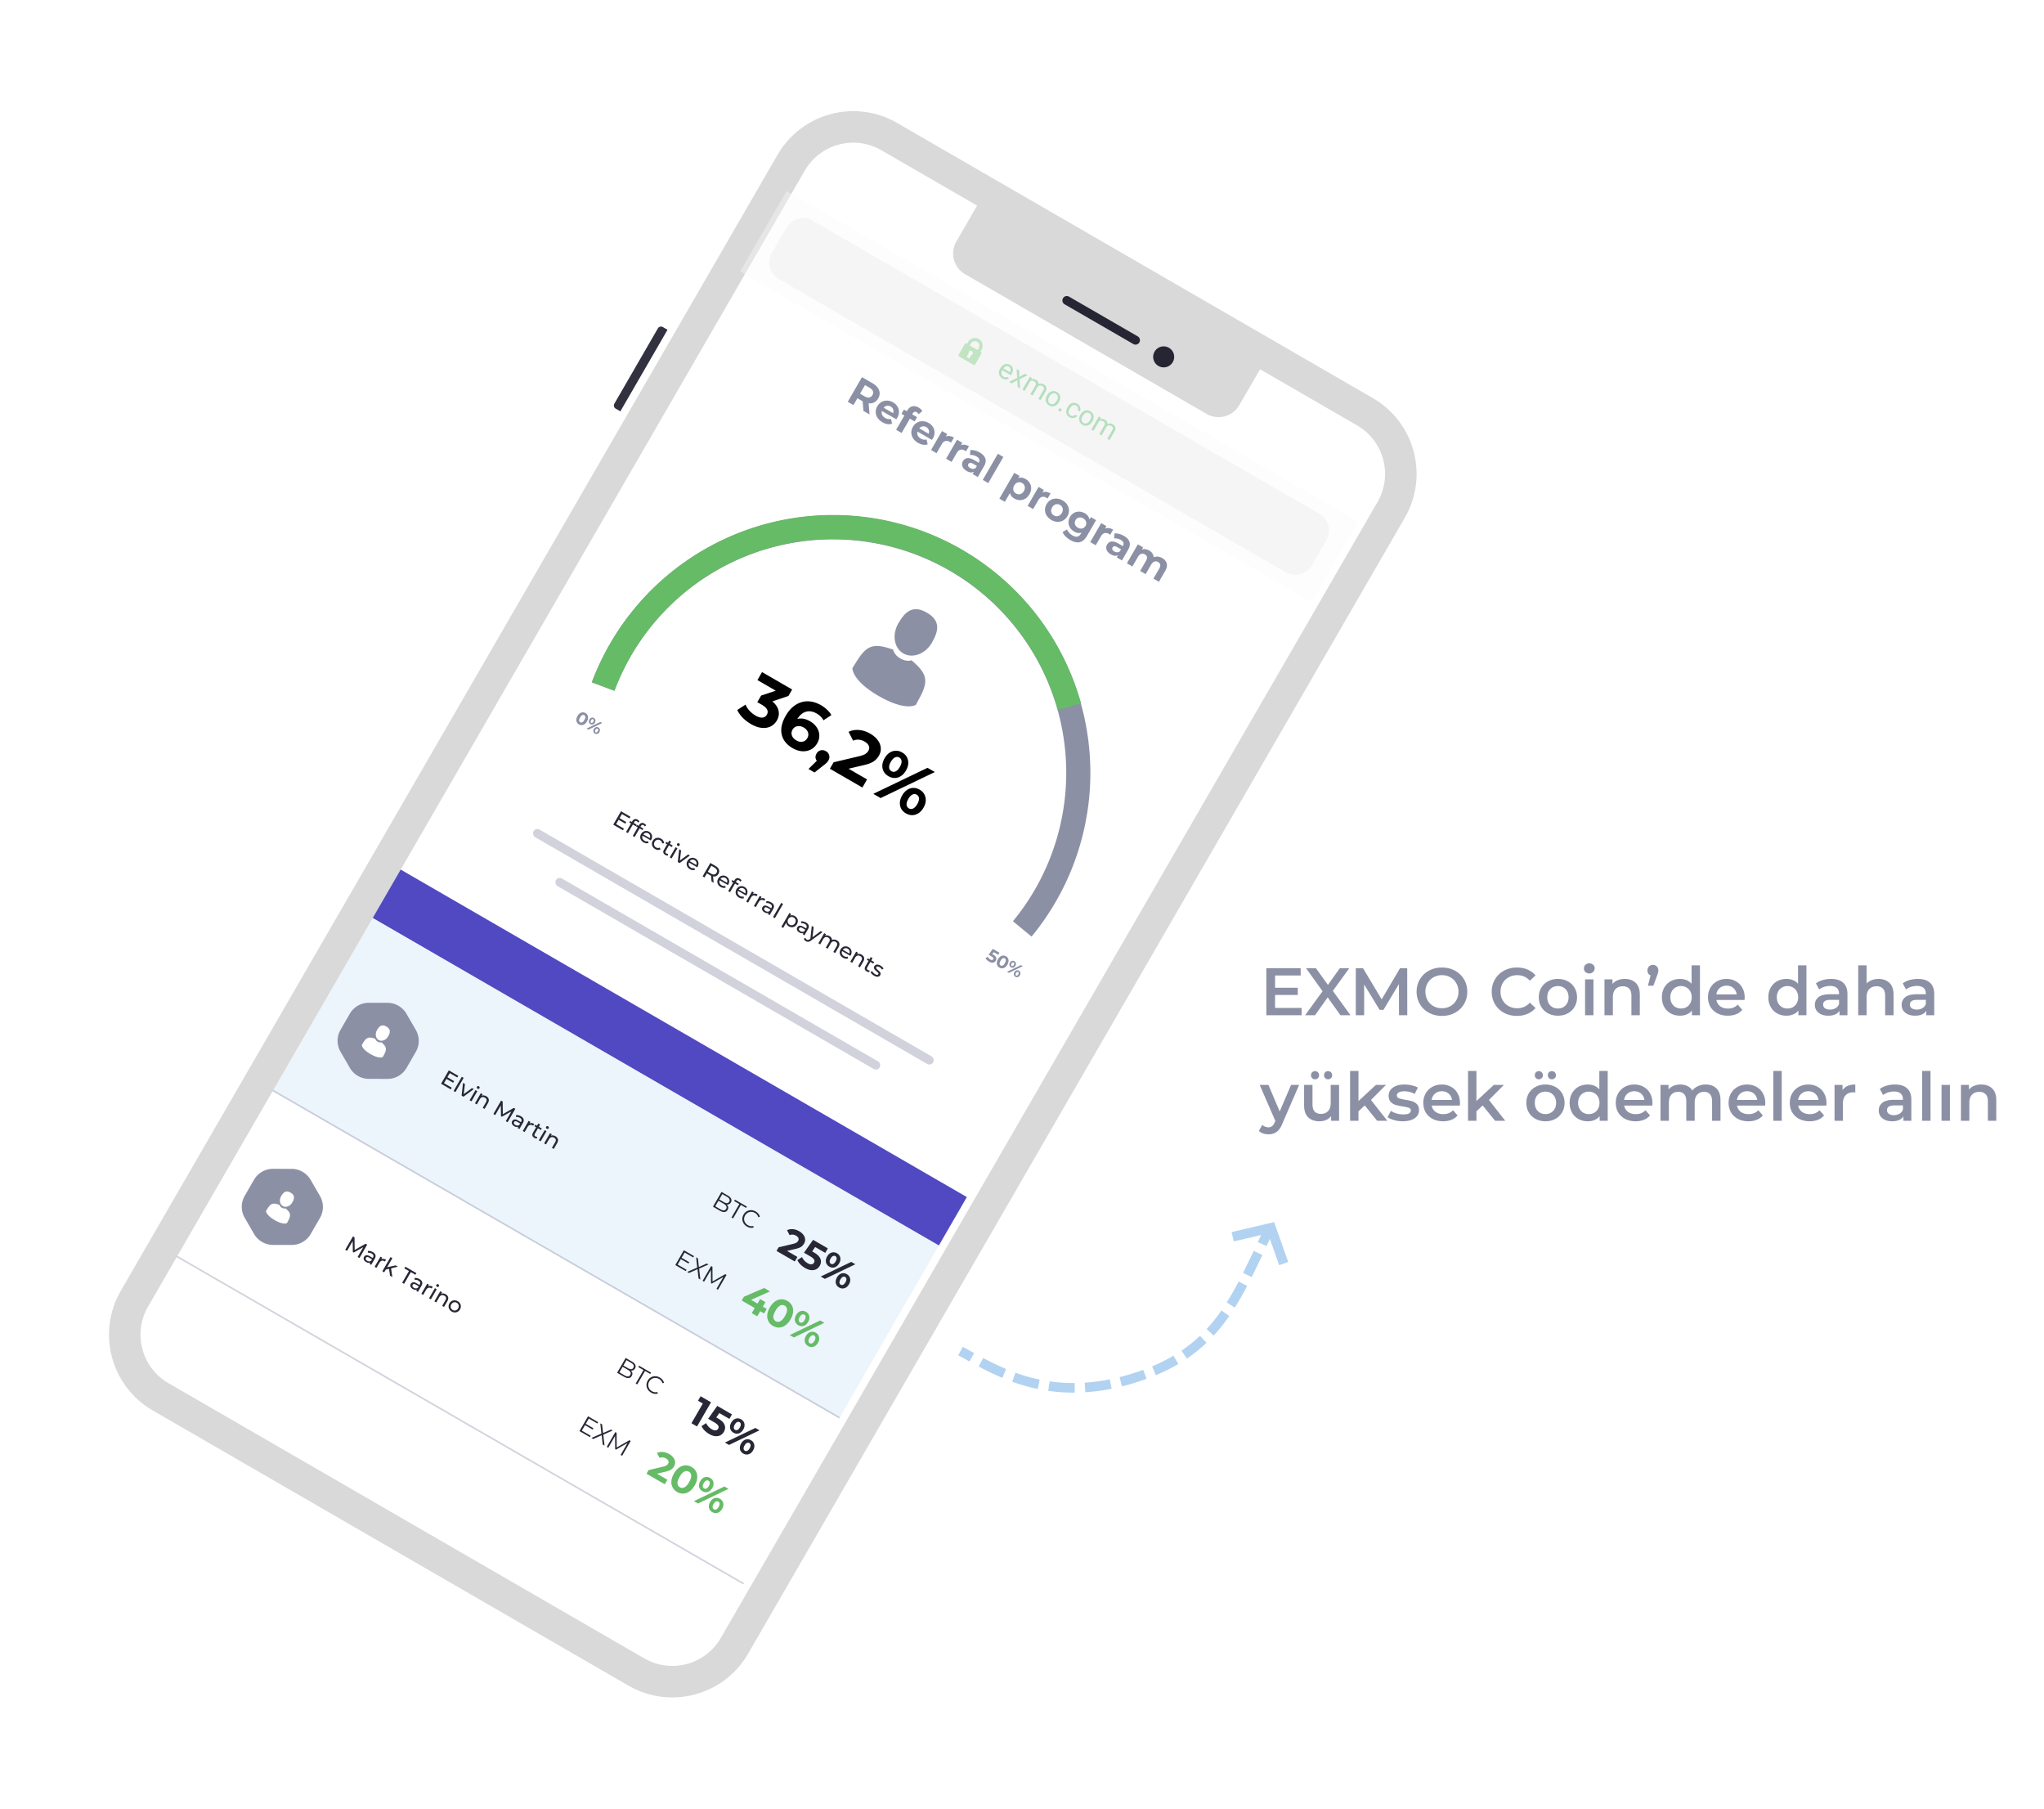 <svg width="426" height="377" fill="none" xmlns="http://www.w3.org/2000/svg"><path d="M271.274 210.006v1.526h-7.35v-9.8h7.154v1.526h-5.334v2.548h4.732v1.498h-4.732v2.702h5.53zm8.093 1.526l-2.66-3.724-2.632 3.724h-2.072l3.64-4.998-3.444-4.802h2.058l2.506 3.486 2.478-3.486h1.974l-3.43 4.732 3.682 5.068h-2.1zm12.207 0l-.014-6.496-3.22 5.376h-.812l-3.22-5.292v6.412h-1.736v-9.8h1.498l3.892 6.496 3.822-6.496h1.498l.014 9.8h-1.722zm8.947.14c-.998 0-1.899-.215-2.702-.644a4.9 4.9 0 0 1-1.89-1.806c-.457-.775-.686-1.638-.686-2.59s.229-1.811.686-2.576a4.761 4.761 0 0 1 1.89-1.806c.803-.439 1.704-.658 2.702-.658.999 0 1.9.219 2.702.658a4.776 4.776 0 0 1 1.89 1.792c.458.765.686 1.628.686 2.59 0 .961-.228 1.824-.686 2.59a4.887 4.887 0 0 1-1.89 1.806c-.802.429-1.703.644-2.702.644zm0-1.596a3.58 3.58 0 0 0 1.764-.434c.523-.299.934-.71 1.232-1.232a3.566 3.566 0 0 0 .448-1.778c0-.654-.149-1.242-.448-1.764a3.12 3.12 0 0 0-1.232-1.232 3.485 3.485 0 0 0-1.764-.448 3.49 3.49 0 0 0-1.764.448c-.522.289-.933.7-1.232 1.232a3.495 3.495 0 0 0-.448 1.764c0 .653.15 1.246.448 1.778.299.522.71.933 1.232 1.232a3.586 3.586 0 0 0 1.764.434zm15.613 1.596c-.99 0-1.886-.215-2.688-.644a4.912 4.912 0 0 1-1.876-1.806c-.448-.766-.672-1.629-.672-2.59 0-.962.228-1.825.686-2.59a4.798 4.798 0 0 1 1.876-1.792c.802-.439 1.698-.658 2.688-.658.802 0 1.535.14 2.198.42.662.28 1.222.686 1.68 1.218l-1.176 1.106c-.71-.766-1.582-1.148-2.618-1.148-.672 0-1.274.149-1.806.448a3.12 3.12 0 0 0-1.246 1.218c-.299.522-.448 1.115-.448 1.778 0 .662.149 1.255.448 1.778.298.522.714.933 1.246 1.232.532.289 1.134.434 1.806.434 1.036 0 1.908-.388 2.618-1.162l1.176 1.12a4.465 4.465 0 0 1-1.694 1.218c-.663.28-1.396.42-2.198.42zm8.554-.042c-.756 0-1.437-.164-2.044-.49a3.653 3.653 0 0 1-1.428-1.358c-.336-.588-.504-1.251-.504-1.988 0-.738.168-1.396.504-1.974a3.639 3.639 0 0 1 1.428-1.358c.607-.327 1.288-.49 2.044-.49.766 0 1.452.163 2.058.49a3.53 3.53 0 0 1 1.414 1.358c.346.578.518 1.236.518 1.974 0 .737-.172 1.4-.518 1.988a3.543 3.543 0 0 1-1.414 1.358c-.606.326-1.292.49-2.058.49zm0-1.498c.644 0 1.176-.215 1.596-.644.42-.43.63-.994.63-1.694s-.21-1.265-.63-1.694c-.42-.43-.952-.644-1.596-.644-.644 0-1.176.214-1.596.644-.41.429-.616.994-.616 1.694s.206 1.264.616 1.694c.42.429.952.644 1.596.644zm5.664-6.076h1.75v7.476h-1.75v-7.476zm.882-1.232c-.318 0-.584-.098-.798-.294a1.006 1.006 0 0 1-.322-.756.96.96 0 0 1 .322-.742c.214-.206.48-.308.798-.308.317 0 .583.098.798.294a.904.904 0 0 1 .322.714c0 .308-.108.569-.322.784-.206.205-.472.308-.798.308zm7.406 1.148c.943 0 1.699.275 2.268.826.57.55.854 1.367.854 2.45v4.284h-1.75v-4.06c0-.654-.154-1.144-.462-1.47-.308-.336-.746-.504-1.316-.504-.644 0-1.152.196-1.526.588-.373.382-.56.938-.56 1.666v3.78h-1.75v-7.476h1.666v.966c.29-.346.654-.607 1.092-.784a3.92 3.92 0 0 1 1.484-.266zm5.848-2.926a1.1 1.1 0 0 1 .812.322c.215.214.322.49.322.826 0 .168-.023.331-.07.49a6.29 6.29 0 0 1-.238.714l-.728 1.988h-1.134l.56-2.156a.991.991 0 0 1-.49-.378 1.255 1.255 0 0 1-.168-.658c0-.336.107-.612.322-.826a1.1 1.1 0 0 1 .812-.322zm9.811.098v10.388h-1.68v-.966c-.29.354-.649.62-1.078.798-.42.177-.887.266-1.4.266-.719 0-1.368-.159-1.946-.476a3.446 3.446 0 0 1-1.344-1.344c-.327-.588-.49-1.26-.49-2.016s.163-1.424.49-2.002a3.433 3.433 0 0 1 1.344-1.344c.578-.318 1.227-.476 1.946-.476.494 0 .947.084 1.358.252.41.168.76.42 1.05.756v-3.836h1.75zm-3.948 8.988c.42 0 .798-.094 1.134-.28.336-.196.602-.472.798-.826.196-.355.294-.766.294-1.232 0-.467-.098-.878-.294-1.232a2.02 2.02 0 0 0-.798-.812 2.209 2.209 0 0 0-1.134-.294c-.42 0-.798.098-1.134.294a2.02 2.02 0 0 0-.798.812c-.196.354-.294.765-.294 1.232 0 .466.098.877.294 1.232.196.354.462.63.798.826.336.186.714.28 1.134.28zm13.265-2.296c0 .121-.009.294-.028.518h-5.866c.103.55.369.989.798 1.316.439.317.98.476 1.624.476.821 0 1.498-.271 2.03-.812l.938 1.078a3.172 3.172 0 0 1-1.274.91c-.513.205-1.092.308-1.736.308-.821 0-1.545-.164-2.17-.49a3.598 3.598 0 0 1-1.456-1.358c-.336-.588-.504-1.251-.504-1.988 0-.728.163-1.382.49-1.96a3.556 3.556 0 0 1 1.386-1.372c.588-.327 1.251-.49 1.988-.49.728 0 1.377.163 1.946.49a3.3 3.3 0 0 1 1.344 1.358c.327.578.49 1.25.49 2.016zm-3.78-2.464c-.56 0-1.036.168-1.428.504-.383.326-.616.765-.7 1.316h4.242c-.075-.542-.303-.98-.686-1.316-.383-.336-.859-.504-1.428-.504zm16.652-4.228v10.388h-1.68v-.966a2.71 2.71 0 0 1-1.078.798c-.42.177-.887.266-1.4.266a3.983 3.983 0 0 1-1.946-.476 3.459 3.459 0 0 1-1.344-1.344c-.327-.588-.49-1.26-.49-2.016s.163-1.424.49-2.002a3.446 3.446 0 0 1 1.344-1.344c.579-.318 1.227-.476 1.946-.476.495 0 .947.084 1.358.252.411.168.761.42 1.05.756v-3.836h1.75zm-3.948 8.988c.42 0 .798-.094 1.134-.28.336-.196.602-.472.798-.826.196-.355.294-.766.294-1.232 0-.467-.098-.878-.294-1.232a2.02 2.02 0 0 0-.798-.812 2.209 2.209 0 0 0-1.134-.294c-.42 0-.798.098-1.134.294a2.02 2.02 0 0 0-.798.812c-.196.354-.294.765-.294 1.232 0 .466.098.877.294 1.232.196.354.462.63.798.826.336.186.714.28 1.134.28zm9.093-6.16c1.102 0 1.942.266 2.52.798.588.522.882 1.316.882 2.38v4.382h-1.652v-.91a2.076 2.076 0 0 1-.924.756c-.392.168-.868.252-1.428.252-.56 0-1.05-.094-1.47-.28a2.396 2.396 0 0 1-.98-.798 2.092 2.092 0 0 1-.336-1.162c0-.672.248-1.209.742-1.61.504-.411 1.293-.616 2.366-.616h1.932v-.112c0-.523-.158-.924-.476-1.204-.308-.28-.77-.42-1.386-.42-.42 0-.835.065-1.246.196-.401.13-.742.312-1.022.546l-.686-1.274a4.235 4.235 0 0 1 1.414-.686 6.28 6.28 0 0 1 1.75-.238zm-.238 6.384c.439 0 .826-.098 1.162-.294.346-.206.588-.495.728-.868v-.868h-1.806c-1.008 0-1.512.331-1.512.994 0 .317.126.569.378.756.252.186.602.28 1.05.28zm10.128-6.384c.943 0 1.699.275 2.268.826.57.55.854 1.367.854 2.45v4.284h-1.75v-4.06c0-.654-.154-1.144-.462-1.47-.308-.336-.746-.504-1.316-.504-.644 0-1.152.196-1.526.588-.373.382-.56.938-.56 1.666v3.78h-1.75v-10.388h1.75v3.78c.29-.308.644-.542 1.064-.7.43-.168.906-.252 1.428-.252zm8.198 0c1.102 0 1.942.266 2.52.798.588.522.882 1.316.882 2.38v4.382h-1.652v-.91a2.076 2.076 0 0 1-.924.756c-.392.168-.868.252-1.428.252-.56 0-1.05-.094-1.47-.28a2.396 2.396 0 0 1-.98-.798 2.092 2.092 0 0 1-.336-1.162c0-.672.248-1.209.742-1.61.504-.411 1.293-.616 2.366-.616h1.932v-.112c0-.523-.158-.924-.476-1.204-.308-.28-.77-.42-1.386-.42-.42 0-.835.065-1.246.196-.401.13-.742.312-1.022.546l-.686-1.274a4.235 4.235 0 0 1 1.414-.686 6.28 6.28 0 0 1 1.75-.238zm-.238 6.384c.439 0 .826-.098 1.162-.294.346-.206.588-.495.728-.868v-.868h-1.806c-1.008 0-1.512.331-1.512.994 0 .317.126.569.378.756.252.186.602.28 1.05.28zm-128.727 15.7l-3.5 8.078c-.327.812-.723 1.381-1.19 1.708-.467.336-1.031.504-1.694.504-.373 0-.742-.061-1.106-.182a2.46 2.46 0 0 1-.896-.504l.7-1.288c.168.158.364.284.588.378.233.093.467.14.7.14.308 0 .56-.08.756-.238.205-.159.392-.425.56-.798l.126-.294-3.262-7.504h1.82l2.352 5.53 2.366-5.53h1.68zm8.332 0v7.476h-1.666v-.952c-.28.336-.63.597-1.05.784-.42.177-.873.266-1.358.266-.999 0-1.788-.276-2.366-.826-.57-.56-.854-1.386-.854-2.478v-4.27h1.75v4.032c0 .672.149 1.176.448 1.512.308.326.742.49 1.302.49.625 0 1.12-.192 1.484-.574.373-.392.56-.952.56-1.68v-3.78h1.75zm-5.012-1.176a.817.817 0 0 1-.602-.238.816.816 0 0 1-.238-.602c0-.252.079-.458.238-.616a.813.813 0 0 1 .602-.238c.242 0 .443.079.602.238a.835.835 0 0 1 .238.616.82.82 0 0 1-.238.602.82.82 0 0 1-.602.238zm2.716 0a.817.817 0 0 1-.602-.238.816.816 0 0 1-.238-.602c0-.252.079-.458.238-.616a.813.813 0 0 1 .602-.238c.242 0 .443.079.602.238a.835.835 0 0 1 .238.616.82.82 0 0 1-.238.602.82.82 0 0 1-.602.238zm7.639 5.446l-1.302 1.232v1.974h-1.75v-10.388h1.75v6.272l3.626-3.36h2.1l-3.122 3.136 3.416 4.34h-2.128l-2.59-3.206zm7.926 3.304a6.72 6.72 0 0 1-1.778-.238c-.579-.159-1.041-.36-1.386-.602l.672-1.33c.336.224.737.406 1.204.546.476.13.943.196 1.4.196 1.045 0 1.568-.276 1.568-.826 0-.262-.135-.444-.406-.546-.261-.103-.686-.201-1.274-.294a10.8 10.8 0 0 1-1.512-.322 2.403 2.403 0 0 1-1.008-.63c-.28-.308-.42-.733-.42-1.274 0-.71.294-1.274.882-1.694.597-.43 1.4-.644 2.408-.644.513 0 1.027.06 1.54.182.513.112.933.266 1.26.462l-.672 1.33c-.635-.374-1.349-.56-2.142-.56-.513 0-.905.079-1.176.238-.261.149-.392.35-.392.602 0 .28.14.48.42.602.289.112.733.219 1.33.322.597.093 1.087.2 1.47.322.383.121.709.326.98.616.28.289.42.7.42 1.232 0 .7-.303 1.26-.91 1.68-.607.42-1.433.63-2.478.63zm11.923-3.794c0 .121-.009.294-.028.518h-5.866c.103.55.369.989.798 1.316.439.317.98.476 1.624.476.821 0 1.498-.271 2.03-.812l.938 1.078a3.172 3.172 0 0 1-1.274.91c-.513.205-1.092.308-1.736.308-.821 0-1.545-.164-2.17-.49a3.598 3.598 0 0 1-1.456-1.358c-.336-.588-.504-1.251-.504-1.988 0-.728.163-1.382.49-1.96a3.556 3.556 0 0 1 1.386-1.372c.588-.327 1.251-.49 1.988-.49.728 0 1.377.163 1.946.49a3.3 3.3 0 0 1 1.344 1.358c.327.578.49 1.25.49 2.016zm-3.78-2.464c-.56 0-1.036.168-1.428.504-.383.326-.616.765-.7 1.316h4.242c-.075-.542-.303-.98-.686-1.316-.383-.336-.859-.504-1.428-.504zm8.513 2.954l-1.302 1.232v1.974h-1.75v-10.388h1.75v6.272l3.626-3.36h2.1l-3.122 3.136 3.416 4.34h-2.128l-2.59-3.206zm13.078 3.304c-.756 0-1.438-.164-2.044-.49a3.64 3.64 0 0 1-1.428-1.358c-.336-.588-.504-1.251-.504-1.988 0-.738.168-1.396.504-1.974a3.625 3.625 0 0 1 1.428-1.358c.606-.327 1.288-.49 2.044-.49.765 0 1.451.163 2.058.49a3.536 3.536 0 0 1 1.414 1.358c.345.578.518 1.236.518 1.974 0 .737-.173 1.4-.518 1.988a3.55 3.55 0 0 1-1.414 1.358c-.607.326-1.293.49-2.058.49zm0-1.498c.644 0 1.176-.215 1.596-.644.42-.43.63-.994.63-1.694s-.21-1.265-.63-1.694c-.42-.43-.952-.644-1.596-.644-.644 0-1.176.214-1.596.644-.411.429-.616.994-.616 1.694s.205 1.264.616 1.694c.42.429.952.644 1.596.644zm-1.372-7.252a.817.817 0 0 1-.602-.238.816.816 0 0 1-.238-.602c0-.252.079-.458.238-.616a.813.813 0 0 1 .602-.238c.242 0 .443.079.602.238a.835.835 0 0 1 .238.616.82.82 0 0 1-.238.602.82.82 0 0 1-.602.238zm2.716 0a.817.817 0 0 1-.602-.238.816.816 0 0 1-.238-.602c0-.252.079-.458.238-.616a.813.813 0 0 1 .602-.238c.242 0 .443.079.602.238a.835.835 0 0 1 .238.616.82.82 0 0 1-.238.602.82.82 0 0 1-.602.238zm11.641-1.736v10.388h-1.68v-.966a2.71 2.71 0 0 1-1.078.798c-.42.177-.887.266-1.4.266a3.983 3.983 0 0 1-1.946-.476 3.459 3.459 0 0 1-1.344-1.344c-.327-.588-.49-1.26-.49-2.016s.163-1.424.49-2.002a3.446 3.446 0 0 1 1.344-1.344c.579-.318 1.227-.476 1.946-.476.495 0 .947.084 1.358.252.411.168.761.42 1.05.756v-3.836h1.75zm-3.948 8.988c.42 0 .798-.094 1.134-.28.336-.196.602-.472.798-.826.196-.355.294-.766.294-1.232 0-.467-.098-.878-.294-1.232a2.02 2.02 0 0 0-.798-.812 2.209 2.209 0 0 0-1.134-.294c-.42 0-.798.098-1.134.294a2.02 2.02 0 0 0-.798.812c-.196.354-.294.765-.294 1.232 0 .466.098.877.294 1.232.196.354.462.63.798.826.336.186.714.28 1.134.28zm13.265-2.296c0 .121-.009.294-.028.518h-5.866c.103.55.369.989.798 1.316.439.317.98.476 1.624.476.822 0 1.498-.271 2.03-.812l.938 1.078c-.336.401-.76.704-1.274.91-.513.205-1.092.308-1.736.308-.821 0-1.544-.164-2.17-.49a3.604 3.604 0 0 1-1.456-1.358c-.336-.588-.504-1.251-.504-1.988 0-.728.164-1.382.49-1.96a3.556 3.556 0 0 1 1.386-1.372c.588-.327 1.251-.49 1.988-.49.728 0 1.377.163 1.946.49a3.3 3.3 0 0 1 1.344 1.358c.327.578.49 1.25.49 2.016zm-3.78-2.464c-.56 0-1.036.168-1.428.504-.382.326-.616.765-.7 1.316h4.242c-.074-.542-.303-.98-.686-1.316-.382-.336-.858-.504-1.428-.504zm14.897-1.4c.943 0 1.69.275 2.24.826.551.541.826 1.358.826 2.45v4.284h-1.75v-4.06c0-.654-.144-1.144-.434-1.47-.289-.336-.704-.504-1.246-.504-.588 0-1.059.196-1.414.588-.354.382-.532.933-.532 1.652v3.794h-1.75v-4.06c0-.654-.144-1.144-.434-1.47-.289-.336-.704-.504-1.246-.504-.597 0-1.073.191-1.428.574-.345.382-.518.938-.518 1.666v3.794h-1.75v-7.476h1.666v.952c.28-.336.63-.593 1.05-.77.42-.178.887-.266 1.4-.266.56 0 1.055.107 1.484.322.439.205.784.513 1.036.924a3.051 3.051 0 0 1 1.19-.91 3.798 3.798 0 0 1 1.61-.336zm12.399 3.864c0 .121-.009.294-.028.518h-5.866c.103.55.369.989.798 1.316.439.317.98.476 1.624.476.821 0 1.498-.271 2.03-.812l.938 1.078a3.172 3.172 0 0 1-1.274.91c-.513.205-1.092.308-1.736.308-.821 0-1.545-.164-2.17-.49a3.598 3.598 0 0 1-1.456-1.358c-.336-.588-.504-1.251-.504-1.988 0-.728.163-1.382.49-1.96a3.556 3.556 0 0 1 1.386-1.372c.588-.327 1.251-.49 1.988-.49.728 0 1.377.163 1.946.49a3.3 3.3 0 0 1 1.344 1.358c.327.578.49 1.25.49 2.016zm-3.78-2.464c-.56 0-1.036.168-1.428.504-.383.326-.616.765-.7 1.316h4.242c-.075-.542-.303-.98-.686-1.316-.383-.336-.859-.504-1.428-.504zm5.461-4.228h1.75v10.388h-1.75v-10.388zm11.075 6.692c0 .121-.01.294-.028.518h-5.866c.102.55.368.989.798 1.316.438.317.98.476 1.624.476.821 0 1.498-.271 2.03-.812l.938 1.078a3.172 3.172 0 0 1-1.274.91c-.514.205-1.092.308-1.736.308-.822 0-1.545-.164-2.17-.49a3.591 3.591 0 0 1-1.456-1.358c-.336-.588-.504-1.251-.504-1.988 0-.728.163-1.382.49-1.96a3.556 3.556 0 0 1 1.386-1.372c.588-.327 1.25-.49 1.988-.49.728 0 1.376.163 1.946.49.578.317 1.026.77 1.344 1.358.326.578.49 1.25.49 2.016zm-3.78-2.464c-.56 0-1.036.168-1.428.504-.383.326-.616.765-.7 1.316h4.242c-.075-.542-.304-.98-.686-1.316-.383-.336-.859-.504-1.428-.504zm7.127-.224c.504-.784 1.39-1.176 2.66-1.176v1.666a2.23 2.23 0 0 0-.406-.042c-.682 0-1.214.2-1.596.602-.383.392-.574.961-.574 1.708v3.626h-1.75v-7.476h1.666v1.092zm10.938-1.176c1.101 0 1.941.266 2.52.798.588.522.882 1.316.882 2.38v4.382H396.7v-.91a2.087 2.087 0 0 1-.924.756c-.392.168-.868.252-1.428.252-.56 0-1.05-.094-1.47-.28a2.39 2.39 0 0 1-.98-.798 2.092 2.092 0 0 1-.336-1.162c0-.672.247-1.209.742-1.61.504-.411 1.292-.616 2.366-.616h1.932v-.112c0-.523-.159-.924-.476-1.204-.308-.28-.77-.42-1.386-.42-.42 0-.836.065-1.246.196-.402.13-.742.312-1.022.546l-.686-1.274a4.226 4.226 0 0 1 1.414-.686 6.276 6.276 0 0 1 1.75-.238zm-.238 6.384c.438 0 .826-.098 1.162-.294.345-.206.588-.495.728-.868v-.868h-1.806c-1.008 0-1.512.331-1.512.994 0 .317.126.569.378.756.252.186.602.28 1.05.28zm5.886-9.212h1.75v10.388h-1.75v-10.388zm4.047 2.912h1.75v7.476h-1.75v-7.476zm8.288-.084c.943 0 1.699.275 2.268.826.57.55.854 1.367.854 2.45v4.284h-1.75v-4.06c0-.654-.154-1.144-.462-1.47-.308-.336-.746-.504-1.316-.504-.644 0-1.152.196-1.526.588-.373.382-.56.938-.56 1.666v3.78h-1.75v-7.476h1.666v.966c.29-.346.654-.607 1.092-.784a3.92 3.92 0 0 1 1.484-.266z" fill="#8C90A5"/><path d="M266.037 142.75a.767.767 0 0 1 1.048-.281l3.453 1.997a.768.768 0 0 1 .28 1.048l-15.207 26.296a.767.767 0 0 1-1.048.281l-3.453-1.997a.768.768 0 0 1-.28-1.048l15.207-26.296z" fill="#313140"/><path opacity=".4" fill-rule="evenodd" clip-rule="evenodd" d="M201.737 283.503l.321.178.968-1.751-.32-.177c-.723-.4-1.413-.781-2.061-1.122l-.932 1.77c.629.33 1.299.701 2.024 1.102zm2.231 1.218a58.692 58.692 0 0 0 4.939 2.376l.774-1.844a56.806 56.806 0 0 1-4.772-2.296l-.941 1.764zm6.995 3.18a38.628 38.628 0 0 0 5.319 1.512l.406-1.958a36.596 36.596 0 0 1-5.045-1.435l-.68 1.881zm7.505 1.896c1.738.252 3.578.389 5.524.375l-.015-2a34.766 34.766 0 0 1-5.223-.354l-.286 1.979zm7.734.295a41.595 41.595 0 0 0 5.474-.73l-.393-1.961a39.527 39.527 0 0 1-5.21.695l.129 1.996zm7.621-1.215a48.764 48.764 0 0 0 2.656-.745 52.958 52.958 0 0 0 2.473-.835l-.688-1.878c-.762.279-1.554.547-2.378.803-.867.269-1.716.507-2.549.715l.486 1.94zm7.068-2.341a38.684 38.684 0 0 0 4.691-2.334l-1.015-1.724a36.648 36.648 0 0 1-4.448 2.213l.772 1.845zm6.467-3.455a31.8 31.8 0 0 0 4.106-3.295l-1.377-1.451a29.648 29.648 0 0 1-3.849 3.089l1.12 1.657zm5.586-4.796a37.08 37.08 0 0 0 3.267-4.098l-1.644-1.139a35.032 35.032 0 0 1-3.091 3.879l1.468 1.358zm9.893-20.956l-5.692 1.334-.457-1.947 7.987-1.872.873-.205.298.845 2.634 7.459-1.886.666-1.93-5.466c-.237.503-.472 1.002-.703 1.496l-1.811-.85.687-1.46zm-1.972 8.778a220.52 220.52 0 0 0 2.227-4.62l-1.809-.852a215.712 215.712 0 0 1-2.207 4.578l1.789.894zm-3.506 6.338a65.88 65.88 0 0 0 2.567-4.501l-1.771-.929a63.973 63.973 0 0 1-2.489 4.366l1.693 1.064z" fill="#408EDD"/><path d="M137.107 68.43a.767.767 0 0 1 1.048-.28l5.047 2.919a.768.768 0 0 1 .28 1.048l-9.063 15.671a.767.767 0 0 1-1.048.28l-5.046-2.918a.766.766 0 0 1-.28-1.048l9.062-15.671z" fill="#313140"/><path d="M157.694 36.594c7.445-12.875 23.918-17.276 36.792-9.831l84.119 48.644c12.875 7.445 17.277 23.917 9.831 36.792L160.261 333.85c-7.445 12.875-23.917 17.276-36.792 9.831L39.35 295.037c-12.875-7.445-17.276-23.917-9.831-36.792L157.694 36.594z" fill="#fff"/><path d="M203.964 42.285a2.301 2.301 0 0 1 3.144-.84l54.983 31.795a2.302 2.302 0 0 1 .84 3.144l-4.646 8.035a4.987 4.987 0 0 1-6.813 1.82l-50.334-29.107a4.986 4.986 0 0 1-1.82-6.813l4.646-8.034z" fill="#D9D9D9"/><path fill-rule="evenodd" clip-rule="evenodd" d="M241.433 76.253a2.188 2.188 0 1 0 2.191-3.788 2.188 2.188 0 0 0-2.191 3.788z" fill="#252534"/><path fill-rule="evenodd" clip-rule="evenodd" d="M241.703 75.783a1.643 1.643 0 1 0 1.644-2.844 1.643 1.643 0 0 0-1.644 2.844z" fill="#252534"/><path d="M221.542 62.143a.92.92 0 0 1 1.258-.337l14.343 8.295a.921.921 0 0 1-.922 1.594L221.878 63.4a.92.92 0 0 1-.336-1.257z" fill="#252534"/><path d="M160.963 146.145c.712.582 1.143 1.225 1.295 1.928.157.694.04 1.379-.35 2.053a3.129 3.129 0 0 1-1.247 1.21c-.525.278-1.145.386-1.862.325-.708-.057-1.467-.319-2.278-.788a8.441 8.441 0 0 1-1.729-1.325c-.507-.521-.886-1.059-1.135-1.613l1.725-1.121c.193.453.47.881.83 1.283.374.398.795.733 1.265 1.005.52.301.987.439 1.399.416.418-.032.732-.232.945-.599.424-.734.077-1.425-1.041-2.071l-.948-.548.793-1.37 3.051-1.021-3.816-2.207.962-1.665 6.275 3.629-.778 1.344-3.356 1.135zm7.884 4.149a4.05 4.05 0 0 1 1.363 1.249c.336.502.517 1.046.544 1.631.031.576-.114 1.142-.435 1.696-.345.598-.798 1.037-1.359 1.316-.56.28-1.173.393-1.836.34-.651-.058-1.292-.269-1.924-.634-1.255-.726-2.014-1.678-2.278-2.856-.265-1.178.015-2.48.84-3.905.587-1.016 1.283-1.776 2.087-2.28.803-.503 1.655-.745 2.556-.726.908.024 1.815.298 2.72.821.478.277.903.597 1.274.959.385.359.674.726.868 1.1l-1.65 1.08c-.271-.556-.744-1.029-1.418-1.419-.76-.439-1.49-.565-2.191-.378-.701.187-1.312.694-1.835 1.519.835-.223 1.727-.061 2.674.487zm-2.866 3.982c.444.256.872.344 1.283.263.42-.076.748-.319.985-.729.237-.409.284-.815.141-1.217-.13-.406-.426-.742-.887-1.008-.452-.262-.898-.349-1.336-.261a1.39 1.39 0 0 0-.991.709c-.227.393-.271.794-.133 1.205.139.41.451.756.938 1.038zm6.147 2.238c.358.208.586.493.683.857.103.355.048.717-.165 1.084-.098.17-.219.329-.36.475a6.55 6.55 0 0 1-.726.605l-1.796 1.422-1.268-.733 1.741-1.71a1.269 1.269 0 0 1-.275-.706 1.481 1.481 0 0 1 .213-.783c.212-.367.498-.594.857-.683.372-.092.737-.035 1.096.172zm8.583 5.886l-.978 1.691-6.774-3.917.778-1.345 5.346-1.266c.569-.138.989-.293 1.261-.467.276-.182.485-.397.629-.644.207-.359.241-.704.102-1.035-.125-.334-.423-.637-.892-.909a2.774 2.774 0 0 0-1.197-.384 2.294 2.294 0 0 0-1.179.207l-.948-1.847c.651-.319 1.368-.445 2.151-.38.787.057 1.578.315 2.372.774.666.385 1.182.831 1.549 1.34.38.504.591 1.036.632 1.596.055.555-.074 1.102-.385 1.64a3.613 3.613 0 0 1-1.099 1.192c-.452.309-1.13.566-2.035.771l-3.188.755 3.855 2.228zm4.462-.666c-.657-.38-1.067-.913-1.228-1.599-.148-.689-.005-1.409.429-2.161.435-.751.985-1.23 1.652-1.437.68-.21 1.348-.126 2.006.254.657.381 1.06.915 1.208 1.605.153.681.012 1.397-.422 2.148-.435.751-.988 1.235-1.659 1.45-.667.207-1.328.12-1.986-.26zm8.139-1.752l1.524.881-11.304 5.424-1.524-.881 11.304-5.424zm-7.532.702a.896.896 0 0 0 .886.034c.309-.14.6-.445.871-.915.272-.469.391-.873.359-1.21a.893.893 0 0 0-.472-.751c-.281-.163-.579-.17-.893-.022-.309.141-.597.441-.863.902-.267.461-.386.865-.359 1.211.033.338.19.588.471.751zm3.032 8.794a2.628 2.628 0 0 1-.982-.961 2.432 2.432 0 0 1-.278-1.323c.03-.484.188-.974.474-1.469.286-.495.632-.876 1.037-1.143a2.315 2.315 0 0 1 1.277-.406c.46-.008.904.112 1.33.359.658.38 1.061.915 1.209 1.604.161.686.025 1.404-.41 2.156-.434.751-.991 1.232-1.671 1.442-.667.207-1.329.121-1.986-.259zm.607-1.05a.896.896 0 0 0 .886.033c.314-.148.605-.453.871-.914.267-.461.384-.861.351-1.198a.886.886 0 0 0-.464-.764.917.917 0 0 0-.886-.034c-.309.14-.599.445-.87.915-.272.469-.392.873-.359 1.21.033.338.19.589.471.752z" fill="#000"/><path d="M125.698 143.056a51.15 51.15 0 0 1 52.49-32.981 51.14 51.14 0 0 1 37.244 21.527 51.152 51.152 0 0 1-2.379 61.946" stroke="#8C90A5" stroke-width="5.03"/><path d="M125.717 143.039a51.148 51.148 0 0 1 79.709-22.131 51.145 51.145 0 0 1 17.464 26.328" stroke="#6B6" stroke-width="5.03"/><path d="M120.659 150.938a1.072 1.072 0 0 1-.425-.433 1.103 1.103 0 0 1-.115-.607c.02-.226.102-.463.244-.709.142-.246.306-.433.49-.561.188-.13.384-.199.586-.207.202-.008.398.043.587.153.189.109.331.254.425.433.094.179.131.382.11.608a1.673 1.673 0 0 1-.239.707 1.691 1.691 0 0 1-.495.563 1.078 1.078 0 0 1-.581.205 1.073 1.073 0 0 1-.587-.152zm.259-.447c.139.08.282.083.43.009.15-.073.297-.235.442-.485.145-.251.211-.459.2-.625a.426.426 0 0 0-.223-.369.433.433 0 0 0-.43-.009c-.148.074-.294.237-.439.487-.144.25-.212.458-.203.623a.433.433 0 0 0 .223.369zm2.137.377a.626.626 0 0 1-.313-.407c-.038-.176-.001-.36.11-.551.11-.192.251-.314.421-.367a.616.616 0 0 1 .511.065.602.602 0 0 1 .308.409c.039.174.003.356-.107.548-.111.191-.252.315-.423.37a.617.617 0 0 1-.507-.067zm2.076-.447l.388.225-2.882 1.383-.389-.224 2.883-1.384zm-1.921.18a.23.23 0 0 0 .226.008.534.534 0 0 0 .222-.233c.069-.12.1-.223.092-.309a.229.229 0 0 0-.121-.191.23.23 0 0 0-.227-.006.534.534 0 0 0-.221.23.55.55 0 0 0-.091.309c.008.086.048.15.12.192zm.773 2.242a.669.669 0 0 1-.25-.245.618.618 0 0 1-.071-.337.855.855 0 0 1 .121-.375.864.864 0 0 1 .264-.292.595.595 0 0 1 .326-.103.655.655 0 0 1 .339.091.604.604 0 0 1 .308.41c.042.174.007.358-.104.549-.111.192-.253.314-.426.368a.612.612 0 0 1-.507-.066zm.155-.268a.228.228 0 0 0 .226.009.551.551 0 0 0 .222-.233.535.535 0 0 0 .09-.306.228.228 0 0 0-.119-.195.235.235 0 0 0-.226-.008c-.078.035-.152.113-.222.233a.542.542 0 0 0-.091.309c.008.086.048.15.12.191zM179.953 85.613l-.164-2.004-.058-.034-1.035-.599-.828 1.431-1.189-.687 2.971-5.139 2.224 1.286c.456.264.806.567 1.051.911.25.347.384.713.404 1.096.02.384-.08.767-.301 1.148-.221.382-.505.659-.852.83a2 2 0 0 1-1.143.181l.197 2.319-1.277-.739zm1.871-3.287c.167-.288.201-.562.103-.822-.095-.264-.322-.5-.679-.706l-.969-.56-1.036 1.791.969.56c.357.207.674.286.951.237.276-.05.497-.216.661-.5zm5.174 4.746c-.009.014-.075.113-.2.295l-2.988-1.727c-.088.275-.072.542.046.8.119.258.327.474.626.646.206.119.404.194.594.226.198.03.404.018.618-.034l.227 1.012c-.618.211-1.285.11-1.999-.303-.445-.258-.79-.571-1.033-.94a2.236 2.236 0 0 1-.373-1.186c-.008-.416.102-.82.328-1.21.224-.388.515-.683.875-.886a2.225 2.225 0 0 1 1.176-.29c.425.01.835.13 1.232.36.387.224.688.51.905.857.217.347.323.729.318 1.144.003.413-.114.825-.352 1.236zm-1.365-2.367a1.137 1.137 0 0 0-.78-.157 1.082 1.082 0 0 0-.671.415l1.945 1.125c.105-.272.112-.533.021-.781a1.105 1.105 0 0 0-.515-.602zm4.482 1.632l1.013.586-.509.88-.984-.568-1.723 2.98-1.146-.662 1.724-2.98-.609-.352.509-.881.609.352.102-.176c.261-.45.599-.731 1.016-.843.422-.108.876-.023 1.36.258.171.099.321.212.451.338.136.125.236.252.299.38l-.78.655a.91.91 0 0 0-.382-.407c-.347-.2-.632-.11-.852.271l-.098.17zm4.303 5.025c-.009.015-.076.114-.201.296l-2.987-1.728c-.088.276-.073.543.046.8.119.259.327.474.626.647.205.119.403.194.594.226.198.03.404.018.617-.035l.228 1.013c-.619.21-1.285.11-1.999-.304-.446-.257-.79-.57-1.034-.94a2.234 2.234 0 0 1-.372-1.185c-.008-.416.101-.82.328-1.211a2.33 2.33 0 0 1 .874-.886 2.226 2.226 0 0 1 1.177-.29c.424.011.835.131 1.232.36.386.224.688.51.905.857.217.348.323.729.318 1.144.003.413-.115.825-.352 1.236zm-1.365-2.366a1.14 1.14 0 0 0-.781-.157 1.082 1.082 0 0 0-.671.415l1.945 1.125c.106-.273.113-.533.021-.782a1.103 1.103 0 0 0-.514-.6zm4.07 1.972c.247-.112.514-.15.801-.115.291.038.589.145.892.32l-.611 1.057a4.928 4.928 0 0 0-.249-.163c-.327-.19-.638-.245-.932-.167-.29.073-.542.294-.754.66l-1.078 1.865-1.145-.662 2.283-3.95 1.094.633-.301.522zm3.132 1.811c.248-.111.515-.15.801-.115.292.038.589.145.893.32l-.611 1.058a4.928 4.928 0 0 0-.249-.164c-.328-.19-.638-.245-.932-.166-.291.073-.542.293-.754.66l-1.079 1.865-1.145-.662 2.284-3.95 1.094.633-.302.521zm3.946 1.508c.612.354.997.772 1.155 1.255.161.479.072 1.012-.268 1.599l-1.303 2.253-1.072-.62.284-.491c-.427.242-.935.194-1.522-.146a2.196 2.196 0 0 1-.704-.612c-.16-.23-.247-.47-.26-.719a1.279 1.279 0 0 1 .181-.718c.212-.368.516-.577.912-.629.4-.05.889.093 1.467.427l.91.527c.144-.25.179-.485.104-.705-.073-.224-.261-.424-.564-.6a2.278 2.278 0 0 0-.684-.258 1.837 1.837 0 0 0-.666-.033l.051-1.038c.303-.027.628.004.975.094.351.092.686.23 1.004.414zm-1.994 3.245c.196.113.395.17.598.17a.877.877 0 0 0 .556-.218l.234-.403-.786-.455c-.47-.271-.794-.253-.972.055a.492.492 0 0 0-.035.45c.069.151.204.285.405.401zm5.764-2.985l1.145.662-3.15 5.447-1.145-.662 3.15-5.447zm5.789 5.268c.367.212.65.49.85.834.207.342.307.716.3 1.124-.004.402-.124.806-.358 1.213-.235.406-.528.714-.877.923a2.135 2.135 0 0 1-1.124.3 2.318 2.318 0 0 1-1.143-.328c-.504-.291-.808-.679-.913-1.164l-1.065 1.842-1.146-.662 3.108-5.374 1.094.633-.264.455c.482-.178.995-.11 1.538.204zm-2.006 3.012c.293.17.59.211.889.123.307-.091.556-.302.749-.635.192-.333.25-.652.172-.958a1.08 1.08 0 0 0-.545-.717 1.11 1.11 0 0 0-.901-.12c-.299.089-.545.299-.738.632-.192.333-.253.653-.183.961.077.306.263.544.557.714zm5.498-.219c.248-.112.515-.15.801-.115.292.038.589.145.893.32l-.611 1.057a5.59 5.59 0 0 0-.249-.163c-.328-.189-.638-.245-.932-.167-.291.074-.542.294-.754.661l-1.079 1.865-1.145-.662 2.284-3.95 1.094.633-.302.521zm1.866 5.732a2.803 2.803 0 0 1-.974-.906 2.28 2.28 0 0 1-.351-1.173 2.312 2.312 0 0 1 .328-1.211c.227-.391.522-.688.886-.888.365-.201.76-.292 1.187-.274.435.016.86.145 1.276.385.416.241.737.544.963.91.229.361.347.749.355 1.165.008.416-.102.819-.328 1.211a2.311 2.311 0 0 1-.886.888 2.266 2.266 0 0 1-1.191.281 2.746 2.746 0 0 1-1.265-.388zm.544-.94c.293.17.59.211.889.123.307-.091.557-.302.749-.635.192-.333.25-.652.172-.958a1.084 1.084 0 0 0-.545-.717 1.11 1.11 0 0 0-.901-.12c-.304.086-.552.295-.745.628-.192.333-.251.654-.176.965.078.307.263.545.557.714zm8.779.983l-1.901 3.288c-.419.725-.919 1.154-1.5 1.289-.58.134-1.233-.008-1.957-.427a4.784 4.784 0 0 1-1.006-.768 2.77 2.77 0 0 1-.618-.896l.931-.559c.087.233.235.463.444.688.207.23.437.419.692.566.396.23.74.307 1.03.234.293-.066.544-.28.753-.642l.098-.169c-.488.155-.999.079-1.532-.23a2.477 2.477 0 0 1-.863-.812 2.136 2.136 0 0 1-.321-1.087 2.17 2.17 0 0 1 .313-1.151 2.17 2.17 0 0 1 .841-.846 2.08 2.08 0 0 1 1.099-.256c.397.014.776.126 1.138.335.573.331.899.772.98 1.321l.293-.507 1.086.629zm-3.795 1.566c.303.176.601.231.894.165.3-.068.534-.246.701-.535.167-.289.204-.578.11-.867-.086-.292-.281-.525-.585-.701-.303-.175-.605-.229-.905-.161-.298.063-.53.239-.697.528-.167.288-.205.58-.114.874.094.289.292.522.596.697zm5.654.204c.247-.112.514-.15.801-.115.291.038.588.145.892.32l-.611 1.057a4.782 4.782 0 0 0-.249-.163c-.328-.19-.638-.245-.932-.167-.291.074-.542.294-.754.661l-1.078 1.865-1.146-.663 2.284-3.949 1.094.633-.301.521zm3.945 1.508c.612.353.997.772 1.155 1.255.161.478.072 1.011-.268 1.599l-1.303 2.253-1.072-.62.284-.491c-.427.242-.935.194-1.522-.146a2.189 2.189 0 0 1-.703-.613 1.362 1.362 0 0 1-.261-.718 1.28 1.28 0 0 1 .181-.719c.212-.367.516-.576.912-.628.4-.049.889.093 1.467.427l.91.526c.144-.249.179-.484.104-.704-.073-.225-.261-.425-.564-.6a2.26 2.26 0 0 0-.684-.258 1.811 1.811 0 0 0-.666-.033l.051-1.038c.303-.027.628.004.975.093.351.093.686.231 1.004.415zm-1.994 3.245c.196.113.395.169.598.169a.878.878 0 0 0 .556-.217l.234-.404-.786-.454c-.47-.272-.794-.253-.972.055a.492.492 0 0 0-.035.45c.07.151.205.285.405.401zm9.99 1.378c.494.286.801.659.92 1.12.126.458.021.979-.316 1.561l-1.307 2.261-1.145-.662 1.205-2.085c.181-.313.25-.584.205-.812-.036-.23-.174-.414-.414-.553-.269-.156-.533-.191-.792-.105-.255.081-.482.292-.68.635l-1.147 1.982-1.145-.662 1.206-2.085c.359-.622.289-1.077-.21-1.365-.264-.153-.525-.187-.784-.101-.256.081-.482.292-.681.635l-1.146 1.982-1.145-.662 2.284-3.95 1.094.633-.263.455c.243-.082.495-.106.756-.072.266.036.527.128.781.275.279.162.499.364.659.606.163.238.252.502.267.792.28-.112.575-.154.885-.125.315.032.619.132.913.302z" fill="#8C90A5"/><path d="M130.033 172.65l-.2.347-2.024-1.17 1.613-2.789 1.967 1.138-.2.347-1.57-.908-.495.857 1.398.808-.195.339-1.399-.809-.52.9 1.625.94zm2.703-1.53c-.229-.133-.414-.075-.557.172l-.106.183.613.355-.182.315-.605-.351-1.039 1.797-.382-.221 1.039-1.797-.359-.207.182-.315.358.208.109-.188c.121-.209.278-.34.471-.392.193-.051.399-.013.62.114.085.05.158.106.22.17a.678.678 0 0 1 .138.203l-.283.224a.548.548 0 0 0-.237-.27zm1.404.812c-.228-.132-.414-.075-.557.172l-.106.183.614.355-.182.315-.606-.351-1.039 1.797-.382-.221 1.039-1.797-.359-.207.182-.315.359.208.108-.188c.121-.209.278-.34.471-.391.193-.052.4-.014.62.113.085.05.158.106.221.17a.678.678 0 0 1 .138.203l-.284.224a.548.548 0 0 0-.237-.27zm1.571 3.071a1.09 1.09 0 0 1-.075.111l-1.713-.99a.78.78 0 0 0-.017.59c.076.193.218.35.425.469a.904.904 0 0 0 .757.098l.068.369c-.16.056-.329.072-.506.048a1.423 1.423 0 0 1-.524-.187 1.45 1.45 0 0 1-.516-.479 1.165 1.165 0 0 1-.179-.619c.003-.218.064-.431.184-.638.118-.204.27-.363.455-.475a1.14 1.14 0 0 1 .6-.164c.215.001.424.06.626.176.202.117.354.267.457.451.107.182.157.381.149.596a1.322 1.322 0 0 1-.191.644zm-.602-1.368a.772.772 0 0 0-.558-.1.787.787 0 0 0-.469.314l1.354.783a.765.765 0 0 0 .032-.561.74.74 0 0 0-.359-.436zm1.436 3.275a1.364 1.364 0 0 1-.497-.473 1.19 1.19 0 0 1 .006-1.251c.119-.208.274-.364.463-.471.191-.11.396-.161.616-.155.223.006.443.071.658.195.191.111.339.247.443.41a.95.95 0 0 1 .157.538l-.399.019a.748.748 0 0 0-.116-.37.9.9 0 0 0-.71-.39.774.774 0 0 0-.411.114.905.905 0 0 0-.315.333.954.954 0 0 0-.137.447c0 .149.036.285.11.409a.88.88 0 0 0 .321.308c.12.069.243.107.371.113a.74.74 0 0 0 .378-.084l.185.351a.972.972 0 0 1-.547.136 1.254 1.254 0 0 1-.576-.179zm2.655 1.339a.7.7 0 0 1-.272-.009 1.024 1.024 0 0 1-.276-.111c-.212-.123-.344-.275-.395-.457-.05-.182-.014-.379.108-.591l.671-1.16-.359-.207.182-.315.359.208.267-.462.382.221-.267.462.606.35-.182.315-.606-.35-.661 1.143c-.066.114-.089.218-.068.311a.375.375 0 0 0 .194.235.539.539 0 0 0 .356.073l-.039.344zm1.611-1.721l.383.221-1.221 2.112-.383-.222 1.221-2.111zm.426-.295a.3.3 0 0 1-.145-.18.276.276 0 0 1 .029-.217.277.277 0 0 1 .173-.134.295.295 0 0 1 .231.033.284.284 0 0 1 .142.177.255.255 0 0 1-.023.215.288.288 0 0 1-.182.14.289.289 0 0 1-.225-.034zm2.555 2.019l-2.145 1.577-.39-.226.296-2.646.399.231-.254 2.112 1.72-1.265.374.217zm1.589 2.343a1.09 1.09 0 0 1-.075.111l-1.712-.99a.777.777 0 0 0-.018.591.949.949 0 0 0 .425.469c.253.145.505.178.757.097l.069.369a1.076 1.076 0 0 1-.506.048 1.403 1.403 0 0 1-.525-.187 1.453 1.453 0 0 1-.515-.478 1.159 1.159 0 0 1-.179-.619c.002-.219.063-.432.183-.639.118-.204.27-.363.456-.475.188-.111.388-.165.599-.164.216.001.425.06.626.177.202.116.355.266.458.45.107.182.156.381.149.597a1.334 1.334 0 0 1-.192.643zm-.601-1.368a.774.774 0 0 0-.559-.1.782.782 0 0 0-.468.314l1.354.783a.776.776 0 0 0-.327-.997zm3.518 4.448l-.106-1.204a3.203 3.203 0 0 1-.18-.094l-.689-.398-.491.848-.398-.23 1.613-2.788 1.087.629c.361.208.595.459.703.751.107.293.073.59-.102.893a1.076 1.076 0 0 1-.477.458c-.194.09-.409.112-.645.068l.12 1.318-.435-.251zm-.102-1.643c.252.146.476.203.672.171.196-.032.352-.149.469-.351.116-.202.139-.395.068-.578-.07-.185-.231-.351-.483-.497l-.678-.391-.725 1.254.677.392zm3.588 2.266a1.37 1.37 0 0 1-.075.111l-1.713-.99a.78.78 0 0 0-.017.59.94.94 0 0 0 .425.469.904.904 0 0 0 .757.098l.068.369a1.06 1.06 0 0 1-.506.047 1.42 1.42 0 0 1-.524-.186 1.456 1.456 0 0 1-.515-.479 1.159 1.159 0 0 1-.179-.619c.002-.218.063-.431.183-.638a1.3 1.3 0 0 1 .455-.475 1.14 1.14 0 0 1 .6-.164c.216.001.424.059.626.176.202.117.354.267.457.451.107.182.157.381.15.596a1.335 1.335 0 0 1-.192.644zm-.601-1.368a.775.775 0 0 0-.559-.1.783.783 0 0 0-.469.314l1.355.783a.776.776 0 0 0-.327-.997zm2.842.501c-.228-.132-.414-.075-.557.172l-.105.183.613.355-.182.315-.605-.35-1.039 1.796-.383-.221 1.039-1.796-.358-.208.182-.314.358.207.108-.187c.122-.21.279-.341.472-.392.192-.052.399-.014.619.114a.975.975 0 0 1 .221.17.662.662 0 0 1 .138.202l-.284.224a.548.548 0 0 0-.237-.27zm1.571 3.072a1.222 1.222 0 0 1-.075.11l-1.712-.99a.777.777 0 0 0-.018.591.94.94 0 0 0 .425.469.904.904 0 0 0 .757.097l.068.369a1.07 1.07 0 0 1-.505.048 1.403 1.403 0 0 1-.525-.187 1.453 1.453 0 0 1-.515-.478 1.159 1.159 0 0 1-.179-.619c.002-.219.063-.432.183-.639.118-.204.27-.363.455-.475.189-.111.388-.165.6-.164.216.001.425.06.626.177.202.116.355.266.457.45.108.182.157.381.15.597a1.341 1.341 0 0 1-.192.644zm-.601-1.369a.774.774 0 0 0-.559-.1.787.787 0 0 0-.469.314l1.355.783a.776.776 0 0 0-.327-.997zm1.911 1.174a.762.762 0 0 1 .456-.108c.167.012.343.071.529.179l-.214.37a1 1 0 0 0-.085-.055c-.207-.119-.407-.151-.599-.096-.187.055-.347.196-.479.425l-.608 1.051-.382-.221 1.22-2.111.367.212-.205.354zm1.606.93a.756.756 0 0 1 .456-.109c.167.012.344.071.53.179l-.214.37a1.047 1.047 0 0 0-.086-.055c-.207-.119-.406-.151-.598-.096-.187.055-.347.196-.479.425l-.608 1.051-.383-.221 1.221-2.111.366.212-.205.355zm2.222.785c.292.168.474.369.545.602.073.234.028.493-.136.777l-.737 1.274-.363-.209.162-.279a.716.716 0 0 1-.407.068 1.206 1.206 0 0 1-.462-.166c-.236-.137-.393-.304-.47-.501a.637.637 0 0 1 .049-.572.637.637 0 0 1 .461-.329c.202-.035.45.032.745.202l.605.35.044-.075c.095-.165.12-.319.075-.462-.045-.143-.16-.268-.346-.375a1.245 1.245 0 0 0-.403-.148 1.037 1.037 0 0 0-.398-.012l.007-.379c.16-.025.328-.016.505.026.18.04.354.109.524.208zm-1.163 1.809c.146.084.29.126.433.123a.658.658 0 0 0 .393-.145l.17-.295-.59-.341c-.323-.187-.548-.172-.674.046a.34.34 0 0 0-.022.322c.047.109.144.206.29.29zm3.252-1.702l.382.221-1.709 2.956-.383-.221 1.71-2.956zm2.824 2.734c.205.118.362.269.472.453.11.184.163.383.159.597 0 .216-.062.43-.185.643a1.306 1.306 0 0 1-.467.485 1.11 1.11 0 0 1-.597.159 1.282 1.282 0 0 1-.628-.182 1.149 1.149 0 0 1-.367-.33 1.014 1.014 0 0 1-.172-.439l-.631 1.091-.382-.221 1.668-2.884.366.212-.193.335a.911.911 0 0 1 .474-.076c.166.014.327.066.483.157zm-1.084 1.802a.781.781 0 0 0 .822.002.911.911 0 0 0 .322-.335.878.878 0 0 0 .127-.441.745.745 0 0 0-.102-.411.831.831 0 0 0-.31-.301.81.81 0 0 0-.822-.003.916.916 0 0 0-.315.334.937.937 0 0 0-.135.443.786.786 0 0 0 .103.411.846.846 0 0 0 .31.301zm3.43-.446c.292.169.473.37.544.602.074.234.029.493-.135.777l-.738 1.275-.362-.21.161-.279a.705.705 0 0 1-.406.069 1.226 1.226 0 0 1-.462-.167c-.236-.136-.393-.303-.471-.5a.637.637 0 0 1 .05-.572.632.632 0 0 1 .461-.329c.201-.036.449.031.744.202l.606.35.043-.076c.096-.164.121-.318.076-.461-.045-.143-.161-.268-.346-.376a1.274 1.274 0 0 0-.404-.148 1.073 1.073 0 0 0-.397-.012l.007-.379c.159-.024.328-.015.505.027.179.04.354.109.524.207zm-1.164 1.81a.842.842 0 0 0 .434.123.656.656 0 0 0 .392-.146l.171-.294-.59-.341c-.324-.188-.549-.172-.675.045a.344.344 0 0 0-.021.323.657.657 0 0 0 .289.29zm4.593.2l-2.366 1.73c-.215.163-.409.253-.582.27a.824.824 0 0 1-.51-.12 1.06 1.06 0 0 1-.273-.227.697.697 0 0 1-.156-.281l.329-.193a.618.618 0 0 0 .289.375.411.411 0 0 0 .275.058.694.694 0 0 0 .316-.152l.153-.109.287-2.646.398.231-.24 2.115 1.706-1.268.374.217zm3.009 1.713c.266.154.431.352.496.595.068.245.014.519-.161.821l-.702 1.215-.383-.221.677-1.171c.119-.204.16-.386.124-.545-.033-.157-.137-.286-.312-.388-.194-.112-.384-.14-.568-.084-.184.054-.341.193-.471.419l-.629 1.087-.382-.221.677-1.171c.118-.204.159-.386.124-.545-.033-.157-.138-.286-.313-.388a.696.696 0 0 0-.568-.084c-.183.054-.34.193-.471.419l-.628 1.087-.383-.221 1.221-2.111.367.212-.182.315a.825.825 0 0 1 .445-.072c.159.014.318.067.477.159.165.095.291.213.381.353.089.14.131.294.126.461a.942.942 0 0 1 .497-.096c.183.014.364.073.541.175zm2.859 3.105a1.622 1.622 0 0 1-.074.111l-1.713-.991a.777.777 0 0 0-.018.591.945.945 0 0 0 .425.469.904.904 0 0 0 .757.097l.069.369c-.16.057-.329.072-.506.048a1.403 1.403 0 0 1-.525-.187 1.445 1.445 0 0 1-.515-.478 1.159 1.159 0 0 1-.179-.619 1.28 1.28 0 0 1 .183-.638c.118-.205.27-.363.456-.476.188-.111.388-.165.599-.163.216 0 .425.059.627.176.201.116.354.267.457.45.107.183.157.381.149.597a1.338 1.338 0 0 1-.192.644zm-.601-1.369a.769.769 0 0 0-.559-.099.776.776 0 0 0-.468.313l1.354.783a.768.768 0 0 0 .032-.56.746.746 0 0 0-.359-.437zm2.888 1.24c.269.155.436.356.502.604.07.246.018.519-.155.819l-.703 1.215-.382-.221.677-1.171c.118-.205.158-.387.12-.547-.038-.161-.149-.294-.332-.4-.208-.12-.406-.153-.596-.1-.189.05-.348.188-.479.414l-.629 1.088-.382-.222 1.221-2.111.366.212-.184.319a.854.854 0 0 1 .456-.071c.166.018.333.075.5.172zm1.611 3.61a.68.68 0 0 1-.272-.008 1.06 1.06 0 0 1-.276-.112c-.212-.122-.344-.275-.395-.457-.05-.181-.014-.378.108-.591l.671-1.159-.359-.207.182-.315.359.207.267-.462.382.221-.267.462.606.351-.182.314-.606-.35-.661 1.143c-.066.115-.089.218-.068.312a.371.371 0 0 0 .194.234.526.526 0 0 0 .356.073l-.039.344zm.982.765a2.095 2.095 0 0 1-.459-.356 1.283 1.283 0 0 1-.27-.395l.334-.211c.054.12.137.239.246.355.11.117.233.214.368.293.335.193.557.194.668.003a.217.217 0 0 0 .02-.191.48.48 0 0 0-.126-.178 3.341 3.341 0 0 0-.252-.226 3.487 3.487 0 0 1-.365-.333.754.754 0 0 1-.174-.335c-.029-.126-.001-.264.085-.413a.621.621 0 0 1 .504-.32c.227-.024.475.041.743.196.141.081.271.18.392.296.121.116.21.229.266.34l-.338.208a1.268 1.268 0 0 0-.513-.52c-.162-.093-.301-.138-.416-.134-.116.004-.199.049-.25.137a.232.232 0 0 0-.023.205c.025.067.067.13.125.189.061.06.148.139.262.236.153.128.271.239.355.333a.694.694 0 0 1 .174.324.545.545 0 0 1-.082.399.614.614 0 0 1-.512.315c-.226.018-.48-.054-.762-.217z" fill="#272736"/><path d="M207.002 198.91c.322.186.523.387.601.604a.735.735 0 0 1-.067.65.838.838 0 0 1-.325.322.862.862 0 0 1-.479.089 1.401 1.401 0 0 1-.584-.203 2.153 2.153 0 0 1-.441-.338 1.444 1.444 0 0 1-.289-.411l.443-.284c.049.116.12.225.211.327.093.1.2.185.32.254a.622.622 0 0 0 .358.103.289.289 0 0 0 .241-.152.284.284 0 0 0 .008-.292c-.05-.096-.172-.2-.368-.313l-.585-.338.862-1.219 1.394.806-.245.425-.954-.551-.287.413.186.108zm1.29 2.702a1.072 1.072 0 0 1-.425-.433 1.11 1.11 0 0 1-.115-.607c.021-.226.102-.462.244-.708.143-.246.306-.434.491-.562.188-.13.383-.198.585-.206.202-.008.398.043.588.152.189.11.331.254.425.433.093.179.13.382.11.609a1.677 1.677 0 0 1-.239.707 1.714 1.714 0 0 1-.496.563 1.083 1.083 0 0 1-.58.205 1.071 1.071 0 0 1-.588-.153zm.259-.447c.139.08.283.084.431.009.149-.073.297-.235.441-.485.145-.25.212-.459.201-.625a.432.432 0 0 0-.223-.369.435.435 0 0 0-.431-.009c-.147.075-.293.237-.438.487-.145.251-.213.458-.204.623.012.167.086.29.223.369zm2.138.378a.622.622 0 0 1-.313-.408c-.038-.176-.002-.36.109-.551.111-.192.251-.314.421-.367a.622.622 0 0 1 .512.065c.167.097.27.233.308.409.039.174.003.357-.108.548-.111.192-.252.315-.423.37a.61.61 0 0 1-.506-.066zm2.075-.447l.389.224-2.883 1.384-.388-.225 2.882-1.383zm-1.92.179a.228.228 0 0 0 .226.009.548.548 0 0 0 .222-.234.538.538 0 0 0 .091-.309.229.229 0 0 0-.12-.191.231.231 0 0 0-.228-.005.522.522 0 0 0-.22.23.547.547 0 0 0-.092.308c.009.087.049.15.121.192zm.773 2.242a.664.664 0 0 1-.251-.245.618.618 0 0 1-.07-.337.844.844 0 0 1 .12-.375.843.843 0 0 1 .265-.291.593.593 0 0 1 .325-.104.647.647 0 0 1 .34.092c.167.097.27.233.308.409.041.175.006.358-.105.55-.11.191-.252.314-.426.368a.614.614 0 0 1-.506-.067zm.155-.267a.23.23 0 0 0 .226.008.551.551 0 0 0 .222-.233.533.533 0 0 0 .089-.306.224.224 0 0 0-.118-.194.233.233 0 0 0-.226-.009.534.534 0 0 0-.222.233.544.544 0 0 0-.092.309c.009.086.049.15.121.192z" fill="#8C90A5"/><rect opacity=".4" x="111.659" y="172.399" width="96.219" height="1.827" rx=".914" transform="rotate(30.04 111.659 172.399)" fill="#8C90A5"/><rect opacity=".4" x="116.323" y="182.592" width="77.939" height="1.827" rx=".914" transform="rotate(30.04 116.323 182.592)" fill="#8C90A5"/><path fill="#5149C1" d="M82.034 180.335l119.47 69.086-5.828 10.078-119.47-69.087z"/><path d="M188.263 136.147c1.931 1.117 4.596.121 5.952-2.224 1.356-2.346 1.942-4.544-1.04-6.268-2.983-1.725-4.596-.121-5.952 2.224-1.356 2.345-.89 5.152 1.04 6.268zM177.908 138.816c.087-.152.023-.044 0 0zM191.051 146.564c.025-.039.161-.278 0 0z" fill="#8C90A5"/><path d="M191.201 146.271c2.298-4.122 2.437-5.595-1.22-8.693 0 0-.998.4-2.338-.375-1.339-.774-1.491-1.839-1.491-1.839-4.459-1.607-5.689-.787-8.063 3.148-.194.321-.207.337-.186.298l-.248.43s-.161 2.521 5.47 5.778c5.63 3.256 7.736 1.858 7.736 1.858l.183-.317c-.014.023.01-.024.157-.288z" fill="#8C90A5"/><path d="M74.535 261.903l1.17-2.034-1.986 1.11-.183-.106-.036-2.263-1.168 2.019-.382-.221 1.612-2.788.327.189.03 2.632 2.28-1.296.327.188-1.609 2.791-.382-.221zM77.7 260.889c.291.169.473.37.544.602.074.234.029.493-.136.777l-.737 1.275-.362-.21.161-.278a.714.714 0 0 1-.406.068 1.223 1.223 0 0 1-.462-.166c-.237-.137-.393-.304-.47-.501a.637.637 0 0 1 .048-.572.634.634 0 0 1 .462-.329c.201-.036.45.031.744.202l.605.35.044-.076c.095-.164.12-.318.076-.461-.045-.143-.16-.268-.347-.376a1.268 1.268 0 0 0-.403-.148 1.073 1.073 0 0 0-.397-.012l.006-.378c.16-.025.329-.016.506.026.179.04.353.109.523.207zm-1.164 1.81a.84.84 0 0 0 .434.123.656.656 0 0 0 .392-.145l.17-.295-.59-.341c-.323-.187-.548-.172-.674.046a.34.34 0 0 0-.022.322c.047.109.144.205.29.29zM79.461 262.408a.756.756 0 0 1 .456-.109c.167.012.344.071.53.179l-.215.37a.778.778 0 0 0-.085-.054c-.207-.12-.407-.152-.598-.097-.188.055-.348.196-.48.425l-.608 1.051-.382-.221 1.22-2.111.367.212-.205.355zM81.075 264.372l-.673.153-.334.577-.383-.221 1.71-2.955.382.221-1.097 1.896 1.76-.386.462.267-1.393.359.26 1.803-.47-.272-.224-1.442zM85.231 264.83l-.956-.553.2-.346 2.307 1.333-.2.347-.956-.553-1.413 2.442-.394-.228 1.412-2.442zM87.436 266.52c.292.168.474.369.545.602.073.234.028.493-.136.777l-.737 1.274-.363-.209.161-.279a.714.714 0 0 1-.406.068 1.206 1.206 0 0 1-.462-.166c-.236-.137-.393-.304-.47-.501a.637.637 0 0 1 .049-.572.636.636 0 0 1 .461-.329c.201-.035.45.032.744.202l.606.35.044-.075c.095-.165.12-.319.075-.462-.045-.143-.16-.268-.346-.375a1.244 1.244 0 0 0-.403-.148 1.032 1.032 0 0 0-.398-.012l.007-.379c.16-.025.328-.016.505.026.18.04.354.109.524.208zm-1.164 1.809c.147.084.291.126.434.123a.656.656 0 0 0 .392-.145l.17-.295-.589-.341c-.324-.187-.549-.172-.674.046a.34.34 0 0 0-.022.322c.047.109.143.206.29.29zM89.198 268.038a.748.748 0 0 1 .456-.108c.167.011.343.071.529.178l-.214.371a.76.76 0 0 0-.086-.055c-.207-.12-.406-.152-.598-.096-.187.054-.347.196-.48.424l-.607 1.052-.383-.221 1.221-2.111.367.211-.205.355zM90.643 268.401l.382.221-1.22 2.111-.383-.221 1.22-2.111zm.426-.296a.302.302 0 0 1-.146-.18.276.276 0 0 1 .03-.217.275.275 0 0 1 .173-.134.295.295 0 0 1 .23.033.286.286 0 0 1 .143.178.254.254 0 0 1-.024.215.289.289 0 0 1-.181.139.287.287 0 0 1-.225-.034zM92.894 269.676c.268.155.435.356.501.603.07.247.02.52-.154.82l-.703 1.215-.382-.221.677-1.172c.118-.204.158-.386.12-.547-.039-.16-.15-.293-.333-.399-.207-.12-.406-.153-.596-.1-.188.05-.348.188-.478.414l-.63 1.087-.382-.221 1.221-2.111.367.212-.184.318a.863.863 0 0 1 .455-.071c.167.019.334.076.501.173zM94.148 273.276a1.316 1.316 0 0 1-.485-.466 1.19 1.19 0 0 1-.173-.611c.002-.218.063-.431.183-.638.12-.207.273-.365.46-.473.19-.109.395-.161.615-.154.22.004.436.066.646.187.21.122.37.277.481.465.115.187.171.389.17.608.001.217-.058.429-.178.636a1.25 1.25 0 0 1-.465.475c-.187.108-.39.161-.612.157a1.288 1.288 0 0 1-.642-.186zm.193-.334a.774.774 0 0 0 .822.002.942.942 0 0 0 .318-.337.916.916 0 0 0 .132-.439.742.742 0 0 0-.103-.411.826.826 0 0 0-.31-.301.855.855 0 0 0-.419-.12.776.776 0 0 0-.407.115.915.915 0 0 0-.315.334.94.94 0 0 0-.134.443c0 .148.033.285.103.41a.85.85 0 0 0 .313.304zM148.186 292.18l-2.911 5.036-1.166-.674 2.371-4.1-1.007-.583.541-.935 2.172 1.256zM149.694 295.576c.709.411 1.15.855 1.322 1.332.177.479.128.957-.146 1.431a1.85 1.85 0 0 1-.717.709c-.298.161-.649.226-1.055.197-.397-.032-.826-.181-1.287-.447a4.754 4.754 0 0 1-.971-.744 3.188 3.188 0 0 1-.637-.906l.976-.626c.109.255.264.495.466.721.205.221.44.407.703.56.293.169.556.245.791.227a.638.638 0 0 0 .53-.337.622.622 0 0 0 .017-.643c-.109-.21-.379-.44-.811-.689l-1.287-.745 1.898-2.684 3.071 1.776-.541.935-2.1-1.215-.633.911.411.237zM152.862 298.512c-.369-.213-.599-.513-.69-.898-.083-.387-.003-.792.241-1.214.244-.422.553-.691.928-.807.382-.118.757-.071 1.126.143.37.213.596.514.679.901.086.382.007.785-.237 1.207-.244.422-.555.693-.932.814-.374.117-.746.068-1.115-.146zm4.572-.984l.856.495-6.35 3.047-.856-.495 6.35-3.047zm-4.231.395c.163.094.329.1.498.019.173-.079.336-.251.489-.514.152-.264.219-.491.201-.68a.502.502 0 0 0-.265-.422.51.51 0 0 0-.502-.012c-.173.079-.335.247-.484.506-.15.259-.217.486-.202.681.018.189.107.33.265.422zm1.703 4.939a1.477 1.477 0 0 1-.552-.54 1.368 1.368 0 0 1-.156-.743c.017-.272.105-.547.266-.825a1.87 1.87 0 0 1 .583-.642 1.3 1.3 0 0 1 .717-.228c.259-.005.508.063.747.201.37.214.596.514.679.902.091.385.014.788-.23 1.21-.244.422-.557.693-.939.811-.374.116-.746.067-1.115-.146zm.341-.59a.503.503 0 0 0 .498.019c.176-.083.339-.255.489-.514.15-.259.215-.483.197-.673a.5.5 0 0 0-.261-.429.516.516 0 0 0-.497-.019c-.174.079-.337.25-.489.514-.153.264-.22.49-.202.68.018.19.107.331.265.422zM131.476 285.561a.924.924 0 0 1 .314.534c.037.194-.004.393-.123.599-.153.264-.369.411-.649.441-.276.029-.604-.067-.986-.287l-1.418-.82 1.783-3.084 1.33.77c.344.198.569.421.677.668.112.248.094.498-.052.751a.847.847 0 0 1-.38.362.859.859 0 0 1-.496.066zm-.909-2.159l-.647 1.118.983.568c.249.145.469.209.658.193a.56.56 0 0 0 .445-.301.548.548 0 0 0 .037-.531c-.08-.175-.244-.335-.493-.479l-.983-.568zm-.384 3.174c.276.16.512.234.707.221.195-.012.351-.118.466-.318.223-.385.055-.738-.503-1.061l-1.088-.629-.67 1.158 1.088.629zM134.11 285.468l-1.083-.627.163-.281 2.493 1.441-.163.282-1.084-.627-1.62 2.802-.326-.189 1.62-2.801zM135.701 290.161a1.965 1.965 0 0 1-.711-.681 1.745 1.745 0 0 1-.253-.893c.001-.321.087-.629.259-.926.171-.297.395-.524.671-.682.28-.159.582-.235.907-.227.325.007.64.099.945.276.229.132.418.293.568.481.15.188.25.395.3.62l-.327.087c-.1-.383-.333-.68-.7-.892a1.551 1.551 0 0 0-.762-.218 1.425 1.425 0 0 0-.736.186 1.483 1.483 0 0 0-.545.555c-.139.241-.209.49-.209.749.002.26.071.503.206.73.135.227.325.411.569.552.37.214.745.266 1.125.157l.088.327c-.22.069-.452.086-.694.051a1.958 1.958 0 0 1-.701-.252zM123.115 299.162l-.163.282-2.181-1.261 1.783-3.083 2.114 1.223-.163.282-1.788-1.035-.634 1.097 1.594.922-.16.278-1.595-.922-.662 1.145 1.855 1.072zM125.612 300.983l-.21-1.932-1.776.783-.374-.216 2.088-.909-.231-2.131.375.216.201 1.797 1.653-.724.352.203-1.953.857.254 2.275-.379-.219zM131.447 300.242l-1.783 3.084-.313-.181 1.426-2.467-2.41 1.374-.155-.089-.019-2.762-1.418 2.454-.313-.181 1.783-3.083.268.155.017 3.06 2.648-1.519.269.155z" fill="#272736"/><path d="M139.095 308.315l-.549.949-3.805-2.2.437-.756 3.003-.711c.319-.077.556-.165.708-.262.155-.102.273-.223.353-.362.117-.201.136-.395.058-.581-.071-.188-.238-.358-.501-.511a1.562 1.562 0 0 0-.672-.215 1.275 1.275 0 0 0-.663.116l-.532-1.038c.365-.179.768-.25 1.208-.213.442.032.886.177 1.332.434.374.217.664.468.87.753.214.284.332.582.355.897.031.312-.041.619-.216.921a2.035 2.035 0 0 1-.617.67c-.254.173-.635.317-1.144.433l-1.79.424 2.165 1.252zM141.121 310.868a2.357 2.357 0 0 1-.936-.954 2.424 2.424 0 0 1-.254-1.337c.045-.498.224-1.019.538-1.561.313-.541.673-.954 1.08-1.237.414-.285.844-.436 1.29-.454a2.36 2.36 0 0 1 1.294.335c.417.242.729.56.936.954.206.395.287.842.242 1.341-.037.496-.213 1.015-.526 1.557-.314.542-.678.956-1.092 1.241a2.38 2.38 0 0 1-1.278.451 2.357 2.357 0 0 1-1.294-.336zm.57-.985a.942.942 0 0 0 .948.02c.33-.161.654-.517.973-1.069.319-.551.466-1.01.441-1.377a.94.94 0 0 0-.49-.811c-.302-.175-.619-.182-.948-.02-.326.163-.648.521-.967 1.073-.318.551-.468 1.009-.448 1.372.025.367.189.637.491.812zM146.4 310.715c-.37-.214-.6-.513-.69-.898-.084-.387-.003-.792.241-1.214.244-.422.553-.691.927-.808.382-.118.758-.07 1.127.143.37.214.596.514.679.902.086.382.007.784-.237 1.206-.244.422-.555.694-.932.815-.374.116-.746.067-1.115-.146zm4.572-.985l.856.495-6.351 3.047-.856-.495 6.351-3.047zm-4.231.395a.501.501 0 0 0 .497.019c.174-.079.337-.25.49-.514.152-.263.219-.49.201-.68a.504.504 0 0 0-.265-.422.514.514 0 0 0-.502-.012c-.173.079-.335.248-.485.507-.149.259-.216.486-.201.68.018.19.107.331.265.422zm1.703 4.939a1.467 1.467 0 0 1-.552-.539 1.37 1.37 0 0 1-.156-.743c.017-.272.105-.547.266-.825.161-.279.355-.493.583-.643a1.3 1.3 0 0 1 .717-.228 1.42 1.42 0 0 1 .747.202c.37.213.596.514.679.901.091.385.014.789-.23 1.211-.244.422-.557.692-.939.81-.374.117-.746.068-1.115-.146zm.341-.589c.163.094.329.1.498.019.176-.084.339-.255.489-.514.149-.259.215-.483.197-.673a.499.499 0 0 0-.261-.429.513.513 0 0 0-.497-.019c-.174.079-.337.25-.49.514-.152.263-.219.49-.201.68.018.19.107.33.265.422z" fill="#6B6"/><path opacity=".4" stroke="#8C90A5" stroke-width=".329" d="M35.464 260.983l119.524 69.007"/><path d="M56.898 243.539a4.572 4.572 0 0 0-3.967 2.284l-1.933 3.349a4.57 4.57 0 0 0 .005 4.576l1.941 3.352a4.597 4.597 0 0 0 3.971 2.293l3.875.005a4.571 4.571 0 0 0 3.966-2.283l1.933-3.349a4.571 4.571 0 0 0-.005-4.577l-1.942-3.352a4.597 4.597 0 0 0-3.971-2.293l-3.873-.005z" fill="#8C90A5"/><path d="M58.942 251.299c.637.369 1.517.04 1.965-.734.448-.775.641-1.501-.343-2.07-.985-.57-1.518-.04-1.966.734-.448.775-.294 1.702.344 2.07zM55.519 252.182c.03-.053.008-.015 0 0zM59.86 254.741c.008-.013.054-.094 0 0zM59.914 254.643c.758-1.361.804-1.847-.403-2.87 0 0-.33.132-.772-.124-.443-.256-.493-.608-.493-.608-1.472-.53-1.878-.259-2.663 1.04-.064.106-.068.111-.061.099l-.082.141s-.053.833 1.806 1.908c1.86 1.076 2.555.614 2.555.614l.06-.105.053-.095z" fill="#fff"/><path opacity=".1" fill="#408EDD" d="M76.155 190.495l119.524 69.007-20.761 35.96-119.524-69.007z"/><path d="M94.15 226.633l-.2.346-2.024-1.17 1.613-2.788 1.968 1.138-.2.346-1.57-.907-.496.856 1.399.809-.196.338-1.398-.808-.52.9 1.624.94zm2.098-2.269l.383.221-1.71 2.956-.382-.221 1.71-2.956zm2.493 2.568l-2.145 1.577-.39-.226.296-2.645.398.23-.254 2.112 1.72-1.264.375.216zm.356.207l.383.221-1.221 2.111-.382-.221 1.22-2.111zm.427-.296a.302.302 0 0 1-.146-.18.276.276 0 0 1 .03-.217.274.274 0 0 1 .173-.133.29.29 0 0 1 .23.032.286.286 0 0 1 .142.178.254.254 0 0 1-.023.215.286.286 0 0 1-.182.139.283.283 0 0 1-.224-.034zm1.825 1.571c.268.155.435.356.501.604.07.246.019.519-.155.819l-.702 1.215-.383-.221.678-1.171c.118-.205.158-.387.119-.548-.038-.16-.149-.293-.332-.399-.207-.12-.406-.153-.596-.1-.189.05-.348.188-.479.414l-.628 1.087-.383-.221 1.221-2.111.366.212-.184.319a.864.864 0 0 1 .456-.072c.167.019.333.076.501.173zm4.062 5.193l1.171-2.034-1.987 1.11-.183-.106-.036-2.263-1.168 2.019-.382-.221 1.612-2.788.327.189.03 2.632 2.28-1.296.327.188-1.609 2.791-.382-.221zm3.165-1.014c.292.169.473.37.544.602.074.234.029.493-.135.778l-.737 1.274-.363-.209.161-.279a.713.713 0 0 1-.406.068 1.223 1.223 0 0 1-.462-.166c-.236-.137-.393-.304-.47-.501a.634.634 0 0 1 .049-.572.632.632 0 0 1 .461-.329c.201-.036.449.032.744.202l.606.35.043-.076c.096-.164.121-.318.076-.461-.045-.143-.16-.268-.346-.375a1.252 1.252 0 0 0-.404-.149 1.05 1.05 0 0 0-.397-.011l.007-.379c.159-.025.328-.016.505.026.179.04.354.109.524.207zm-1.164 1.81a.842.842 0 0 0 .434.123.655.655 0 0 0 .392-.145l.171-.295-.59-.341c-.324-.187-.549-.172-.675.046a.342.342 0 0 0-.021.322c.047.109.143.205.289.29zm2.925-.291a.756.756 0 0 1 .456-.109c.167.012.344.071.53.179l-.214.37a.854.854 0 0 0-.086-.054c-.207-.12-.406-.152-.598-.097-.187.055-.347.197-.479.425l-.608 1.052-.383-.222 1.221-2.111.366.212-.205.355zm1.569 3.086a.7.7 0 0 1-.272-.008 1.06 1.06 0 0 1-.276-.112c-.212-.123-.344-.275-.394-.457-.051-.182-.015-.379.108-.591l.67-1.159-.359-.208.182-.314.359.207.267-.462.382.221-.267.462.606.35-.182.315-.606-.35-.661 1.143c-.066.114-.089.218-.068.311.023.095.088.173.194.235a.533.533 0 0 0 .356.073l-.039.344zm1.611-1.72l.383.221-1.221 2.111-.382-.221 1.22-2.111zm.427-.296a.301.301 0 0 1-.146-.18.28.28 0 0 1 .029-.217.276.276 0 0 1 .174-.134.296.296 0 0 1 .231.033.285.285 0 0 1 .141.178.251.251 0 0 1-.023.215.29.29 0 0 1-.406.105zm1.825 1.571c.268.155.435.356.501.603.07.247.019.52-.155.82l-.702 1.215-.383-.221.678-1.172c.118-.204.158-.386.119-.547-.038-.16-.149-.293-.332-.399-.207-.12-.406-.154-.596-.1-.189.05-.348.188-.479.414l-.628 1.087-.383-.221 1.221-2.111.366.212-.184.318a.863.863 0 0 1 .456-.071c.167.019.333.076.501.173zM166.194 261.895l-.549.95-3.805-2.201.437-.755 3.002-.711c.32-.078.556-.165.709-.263.155-.102.273-.223.353-.362.117-.201.136-.395.058-.581-.071-.188-.238-.358-.502-.51-.22-.128-.444-.2-.672-.216a1.293 1.293 0 0 0-.662.116l-.532-1.037c.365-.179.768-.25 1.208-.214.442.032.886.177 1.332.435.374.216.664.467.87.753.214.283.332.582.355.896.031.312-.041.619-.216.921a2.018 2.018 0 0 1-.618.67c-.253.173-.634.318-1.143.433l-1.79.424 2.165 1.252zm3.476-.918c.71.411 1.151.855 1.323 1.332.177.479.128.957-.147 1.432a1.84 1.84 0 0 1-.717.708c-.297.161-.649.226-1.054.197-.398-.032-.827-.181-1.287-.447a4.7 4.7 0 0 1-.971-.744 3.192 3.192 0 0 1-.638-.906l.976-.626c.109.255.264.495.467.721.205.221.439.407.703.56.292.169.556.245.79.227a.638.638 0 0 0 .531-.337.624.624 0 0 0 .016-.643c-.108-.21-.379-.44-.81-.689l-1.288-.745 1.898-2.684 3.071 1.776-.54.935-2.101-1.215-.632.911.41.237zm3.168 2.936c-.369-.213-.599-.512-.69-.898-.083-.387-.003-.792.241-1.214.244-.422.554-.691.928-.807.382-.118.758-.071 1.127.143.369.213.595.514.679.901.086.383.007.785-.238 1.207-.244.422-.554.693-.931.814-.375.117-.747.068-1.116-.146zm4.572-.984l.856.495-6.35 3.047-.856-.495 6.35-3.047zm-4.231.395c.163.094.329.1.498.019.174-.079.337-.25.489-.514.153-.264.22-.491.202-.68a.504.504 0 0 0-.265-.422.51.51 0 0 0-.502-.012c-.174.079-.335.248-.485.507-.15.258-.217.485-.201.68.018.189.106.33.264.422zm1.703 4.939a1.481 1.481 0 0 1-.551-.54 1.35 1.35 0 0 1-.156-.743c.016-.272.105-.547.266-.825.161-.278.355-.492.582-.642.228-.15.467-.226.718-.228.258-.004.507.063.747.201.369.214.595.514.679.902.09.385.014.789-.23 1.211-.244.422-.557.692-.939.81-.375.116-.746.068-1.116-.146zm.341-.59a.503.503 0 0 0 .498.019c.176-.083.339-.255.489-.514.15-.259.216-.483.197-.673a.498.498 0 0 0-.26-.429.517.517 0 0 0-.498-.019c-.173.079-.336.25-.489.514-.152.264-.22.491-.201.68.018.19.106.331.264.422zM151.452 250.962a.918.918 0 0 1 .314.534c.037.194-.004.393-.123.599-.152.264-.369.411-.649.441-.275.029-.603-.067-.985-.287l-1.418-.821 1.782-3.083 1.331.77c.343.198.569.421.677.668.111.248.094.498-.052.751a.852.852 0 0 1-.38.362.862.862 0 0 1-.497.066zm-.908-2.159l-.647 1.118.982.568c.25.145.469.209.659.193a.558.558 0 0 0 .444-.301.544.544 0 0 0 .037-.532c-.079-.175-.243-.334-.493-.479l-.982-.567zm-.384 3.174c.276.16.511.234.707.221.195-.012.35-.118.466-.318.222-.385.054-.738-.503-1.061l-1.088-.629-.67 1.158 1.088.629zm3.927-1.108l-1.084-.627.163-.281 2.493 1.441-.163.282-1.083-.627-1.62 2.802-.326-.189 1.62-2.801zm1.591 4.693a1.957 1.957 0 0 1-.711-.681 1.746 1.746 0 0 1-.254-.893c.002-.321.088-.629.26-.926.171-.297.395-.524.67-.682.28-.159.583-.235.908-.228.324.008.639.1.945.277.229.132.418.293.568.481.149.188.249.395.299.62l-.326.087c-.1-.383-.334-.68-.701-.892a1.545 1.545 0 0 0-.761-.218 1.429 1.429 0 0 0-.737.186 1.48 1.48 0 0 0-.544.555 1.49 1.49 0 0 0-.21.749c.003.26.072.503.207.73.135.227.324.411.568.552.37.214.745.266 1.126.157l.087.327a1.55 1.55 0 0 1-.694.051 1.954 1.954 0 0 1-.7-.252zM143.087 264.563l-.163.282-2.18-1.261 1.783-3.083 2.114 1.223-.163.281-1.788-1.034-.635 1.097 1.595.922-.161.278-1.594-.922-.662 1.145 1.854 1.072zm2.498 1.821l-.211-1.932-1.775.783-.375-.216 2.089-.909-.231-2.131.374.216.201 1.797 1.654-.725.352.204-1.953.857.254 2.275-.379-.219zm5.834-.741l-1.783 3.084-.312-.181 1.426-2.467-2.411 1.374-.154-.089-.019-2.762-1.419 2.454-.313-.181 1.783-3.083.269.155.017 3.06 2.648-1.519.268.155z" fill="#272736"/><path d="M159.252 273.676l-.82-.474-.611 1.057-1.137-.657.612-1.057-2.712-1.569.453-.784 4.221-1.821 1.223.707-3.952 1.756 1.352.782.545-.942 1.1.636-.545.942.82.474-.549.95zm1.846 2.593a2.354 2.354 0 0 1-.937-.954 2.432 2.432 0 0 1-.253-1.337c.045-.499.224-1.019.537-1.561.314-.542.674-.954 1.081-1.237.414-.285.844-.437 1.289-.454.446-.018.877.094 1.294.335.417.242.729.56.936.954.207.395.288.842.243 1.34-.038.497-.213 1.016-.527 1.558-.313.542-.677.955-1.091 1.241a2.38 2.38 0 0 1-1.279.451 2.364 2.364 0 0 1-1.293-.336zm.569-.985a.942.942 0 0 0 .948.02c.33-.161.655-.517.974-1.069.319-.551.466-1.01.441-1.377a.94.94 0 0 0-.491-.811c-.302-.175-.618-.182-.948-.021-.325.164-.647.522-.966 1.074-.319.551-.468 1.009-.448 1.372.025.366.188.637.49.812zm4.709.832c-.369-.214-.599-.513-.69-.898-.083-.388-.003-.792.241-1.214.244-.422.554-.691.928-.808.382-.118.758-.07 1.127.143.369.214.595.514.679.901.086.383.007.785-.238 1.207-.244.422-.554.694-.931.815-.375.116-.746.067-1.116-.146zm4.572-.985l.856.495-6.35 3.047-.856-.495 6.35-3.047zm-4.231.395a.503.503 0 0 0 .498.019c.174-.079.337-.25.489-.514.153-.264.22-.49.202-.68a.504.504 0 0 0-.265-.422.515.515 0 0 0-.502-.012c-.174.079-.335.248-.485.507-.15.259-.217.486-.201.68.018.19.106.33.264.422zm1.703 4.939a1.471 1.471 0 0 1-.551-.539 1.353 1.353 0 0 1-.156-.743 1.87 1.87 0 0 1 .266-.826c.161-.278.355-.492.582-.642.228-.15.467-.226.718-.228.258-.004.507.063.747.202.369.213.595.514.679.901.09.385.014.789-.23 1.211-.244.422-.557.692-.939.81-.375.117-.746.068-1.116-.146zm.341-.589c.163.094.329.1.498.019.176-.084.339-.255.489-.514.15-.259.216-.484.197-.673a.496.496 0 0 0-.26-.429.515.515 0 0 0-.498-.019c-.173.078-.336.25-.489.513-.152.264-.22.491-.201.681.018.189.106.33.264.422z" fill="#6B6"/><path opacity=".4" stroke="#8C90A5" stroke-width=".329" d="M55.436 226.389l119.525 69.008"/><path d="M76.87 208.94a4.572 4.572 0 0 0-3.966 2.284l-1.933 3.348a4.572 4.572 0 0 0 .005 4.577l1.94 3.352a4.596 4.596 0 0 0 3.972 2.293l3.874.005a4.57 4.57 0 0 0 3.967-2.284l1.933-3.348a4.571 4.571 0 0 0-.006-4.577l-1.94-3.353a4.598 4.598 0 0 0-3.972-2.292l-3.874-.005z" fill="#8C90A5"/><path d="M78.914 216.701c.638.368 1.518.04 1.966-.735.448-.774.64-1.5-.344-2.07-.985-.569-1.517-.04-1.965.735-.448.774-.294 1.701.343 2.07zM75.491 217.583c.03-.052.008-.015 0 0zM79.832 220.142c.009-.013.055-.094 0 0z" fill="#fff"/><path d="M79.886 220.045c.759-1.362.805-1.848-.402-2.871 0 0-.33.132-.773-.124-.442-.256-.492-.607-.492-.607-1.473-.531-1.879-.26-2.663 1.039-.064.106-.068.112-.061.099l-.082.142s-.053.833 1.806 1.908c1.86 1.075 2.555.614 2.555.614l.06-.105a.867.867 0 0 1 .052-.095z" fill="#fff"/><g filter="url(#filter0_d)"><path fill-rule="evenodd" clip-rule="evenodd" d="M282.84 85.44l-99.162-57.342c-5.582-3.228-12.723-1.32-15.95 4.261L30.854 269.054c-3.228 5.581-1.32 12.722 4.262 15.949l99.162 57.343c5.581 3.228 12.722 1.32 15.949-4.262L287.101 101.39c3.228-5.581 1.32-12.722-4.261-15.95zm-95.875-63.027c-8.721-5.043-19.879-2.061-24.921 6.66L25.169 265.766c-5.043 8.72-2.061 19.878 6.66 24.921l99.162 57.343c8.72 5.043 19.878 2.061 24.921-6.659l136.874-236.695c5.043-8.72 2.061-19.878-6.659-24.92l-99.162-57.344z" fill="#D9D9D9"/></g><g opacity=".4"><path d="M163.947 39.794l119.112 68.881-9.686 16.75-119.112-68.88 9.686-16.75z" fill="#F9F9F9"/><path d="M163.893 47.459a4.016 4.016 0 0 1 5.487-1.466l105.601 61.067a4.016 4.016 0 0 1 1.466 5.487l-3.016 5.215a4.016 4.016 0 0 1-5.487 1.466L162.343 58.161a4.016 4.016 0 0 1-1.466-5.487l3.016-5.215z" fill="#E7E7E9"/><path d="M204.424 73.317l-.088-.051.238-.411c.44-.76.204-1.745-.543-2.194a2.935 2.935 0 0 0-.082-.048c-.762-.423-1.733-.136-2.172.624l-.238.411-.088-.05c-.135-.079-.326-.003-.426.17l-1.193 2.061c-.099.172-.07.377.065.456l2.973 1.719c.136.078.328.001.427-.171l1.193-2.062c.099-.173.07-.376-.066-.454zm-1.983.642l-.361.623a.153.153 0 0 1-.207.056l-.295-.17a.154.154 0 0 1-.055-.208l.361-.623a.428.428 0 0 1 .044-.33.43.43 0 0 1 .564-.175l.083.048a.43.43 0 0 1 .13.576.433.433 0 0 1-.264.203zm1.316-1.028l-.778-.45-.082-.048-.779-.45.238-.411a.955.955 0 0 1 1.298-.353.955.955 0 0 1 .341 1.301l-.237.411h-.001z" fill="#6B6"/><path d="M208.915 78.849c-.367-.213-.596-.505-.687-.879-.091-.374-.019-.764.214-1.167l.05-.085c.155-.269.344-.479.567-.63.226-.152.465-.234.717-.247.255-.013.49.043.705.168.352.203.558.477.619.822.061.344-.033.733-.283 1.165l-.111.192-1.834-1.06c-.148.27-.195.531-.142.782.055.25.198.442.428.575a.936.936 0 0 0 .474.14c.152 0 .302-.032.451-.093l.155.384c-.428.217-.869.195-1.323-.067zm1.346-2.46a.711.711 0 0 0-.589-.067c-.205.062-.393.206-.565.434l1.356.784.02-.035c.123-.242.164-.46.125-.655a.67.67 0 0 0-.347-.461zM212.439 78.527l1.172-.641.541.312-1.66.826.122 1.897-.535-.31-.04-1.375-1.211.652-.538-.311 1.704-.84-.111-1.851.535.31.021 1.33zM215.08 78.735l-.161.307c.333-.118.668-.08 1.005.114.379.22.553.513.522.883.165-.078.342-.116.532-.113.191.004.386.063.582.177.594.343.714.832.361 1.466l-1.049 1.814-.463-.268 1.033-1.786c.112-.193.151-.363.117-.51-.032-.147-.152-.281-.361-.402a.704.704 0 0 0-.517-.092.715.715 0 0 0-.437.298l-1.038 1.797-.466-.27 1.026-1.773c.228-.394.149-.702-.237-.925-.303-.175-.585-.166-.847.028l-1.143 1.976-.462-.267 1.565-2.707.438.253zM218.247 82.339c.153-.265.343-.474.569-.626.227-.151.467-.23.718-.239.254-.007.5.059.738.197.369.213.593.513.672.899.081.387-.001.793-.246 1.216l-.019.033c-.152.263-.34.47-.563.622-.221.15-.459.23-.715.238a1.376 1.376 0 0 1-.747-.199c-.367-.212-.591-.511-.672-.899-.079-.386.003-.79.246-1.21l.019-.032zm.433.324c-.173.3-.244.581-.21.843a.777.777 0 0 0 .402.597.77.77 0 0 0 .72.049c.245-.106.464-.324.656-.656.172-.297.24-.578.204-.843a.77.77 0 0 0-.4-.602.767.767 0 0 0-.71-.047c-.246.1-.466.32-.662.659zM220.644 85.24a.343.343 0 0 1 .186-.159c.079-.025.167-.01.262.045s.151.123.168.204a.322.322 0 0 1-.04.244.31.31 0 0 1-.187.149c-.078.024-.165.008-.26-.047s-.151-.122-.17-.202a.32.32 0 0 1 .041-.233zM223.12 86.56a.77.77 0 0 0 .52.1.61.61 0 0 0 .422-.257l.438.253a.971.971 0 0 1-.416.35c-.18.083-.376.119-.59.107a1.303 1.303 0 0 1-.592-.176c-.369-.213-.591-.506-.668-.877-.074-.372.012-.772.259-1.199l.045-.077c.152-.264.336-.47.552-.62.215-.149.445-.228.691-.237.247-.008.495.059.741.202.304.175.503.412.598.71.097.298.068.596-.086.894l-.438-.253a.726.726 0 0 0 .048-.547.701.701 0 0 0-.342-.424c-.235-.136-.466-.157-.695-.062-.226.094-.431.302-.616.622l-.051.087c-.18.312-.255.59-.224.832.031.243.166.433.404.571zM225.201 86.36c.154-.265.343-.473.569-.625.228-.151.467-.23.719-.239a1.38 1.38 0 0 1 .738.196c.368.214.592.513.671.9.081.387-.001.792-.246 1.216l-.018.032a1.87 1.87 0 0 1-.564.623c-.221.15-.459.23-.715.237a1.374 1.374 0 0 1-.746-.198c-.367-.212-.591-.512-.672-.9-.079-.385.002-.789.245-1.209l.019-.032zm.434.325c-.174.3-.244.58-.211.843a.775.775 0 0 0 .403.596.768.768 0 0 0 .719.05c.246-.106.465-.324.657-.656.171-.297.239-.578.204-.844a.773.773 0 0 0-.4-.601.768.768 0 0 0-.711-.047c-.245.1-.465.32-.661.659zM229.449 87.044l-.161.308c.334-.119.669-.08 1.006.114.378.219.552.513.521.882.165-.078.343-.115.532-.112.192.004.386.062.583.176.593.343.714.832.36 1.467l-1.049 1.814-.463-.268 1.033-1.786c.112-.194.151-.364.118-.51-.033-.148-.153-.282-.361-.402a.707.707 0 0 0-.518-.093.713.713 0 0 0-.436.299l-1.039 1.796-.465-.269 1.025-1.774c.228-.393.149-.701-.236-.924-.304-.176-.586-.166-.847.027l-1.143 1.977-.463-.268 1.565-2.707.438.253z" fill="#47B05B"/></g><defs><filter id="filter0_d" x=".052" y=".493" width="317.851" height="375.852" filterUnits="userSpaceOnUse" color-interpolation-filters="sRGB"><feFlood flood-opacity="0" result="BackgroundImageFix"/><feColorMatrix in="SourceAlpha" values="0 0 0 0 0 0 0 0 0 0 0 0 0 0 0 0 0 0 127 0"/><feOffset dy="3.197"/><feGaussianBlur stdDeviation="7.993"/><feColorMatrix values="0 0 0 0 0.549 0 0 0 0 0.565 0 0 0 0 0.647 0 0 0 0.2 0"/><feBlend in2="BackgroundImageFix" result="effect1_dropShadow"/><feBlend in="SourceGraphic" in2="effect1_dropShadow" result="shape"/></filter></defs></svg>